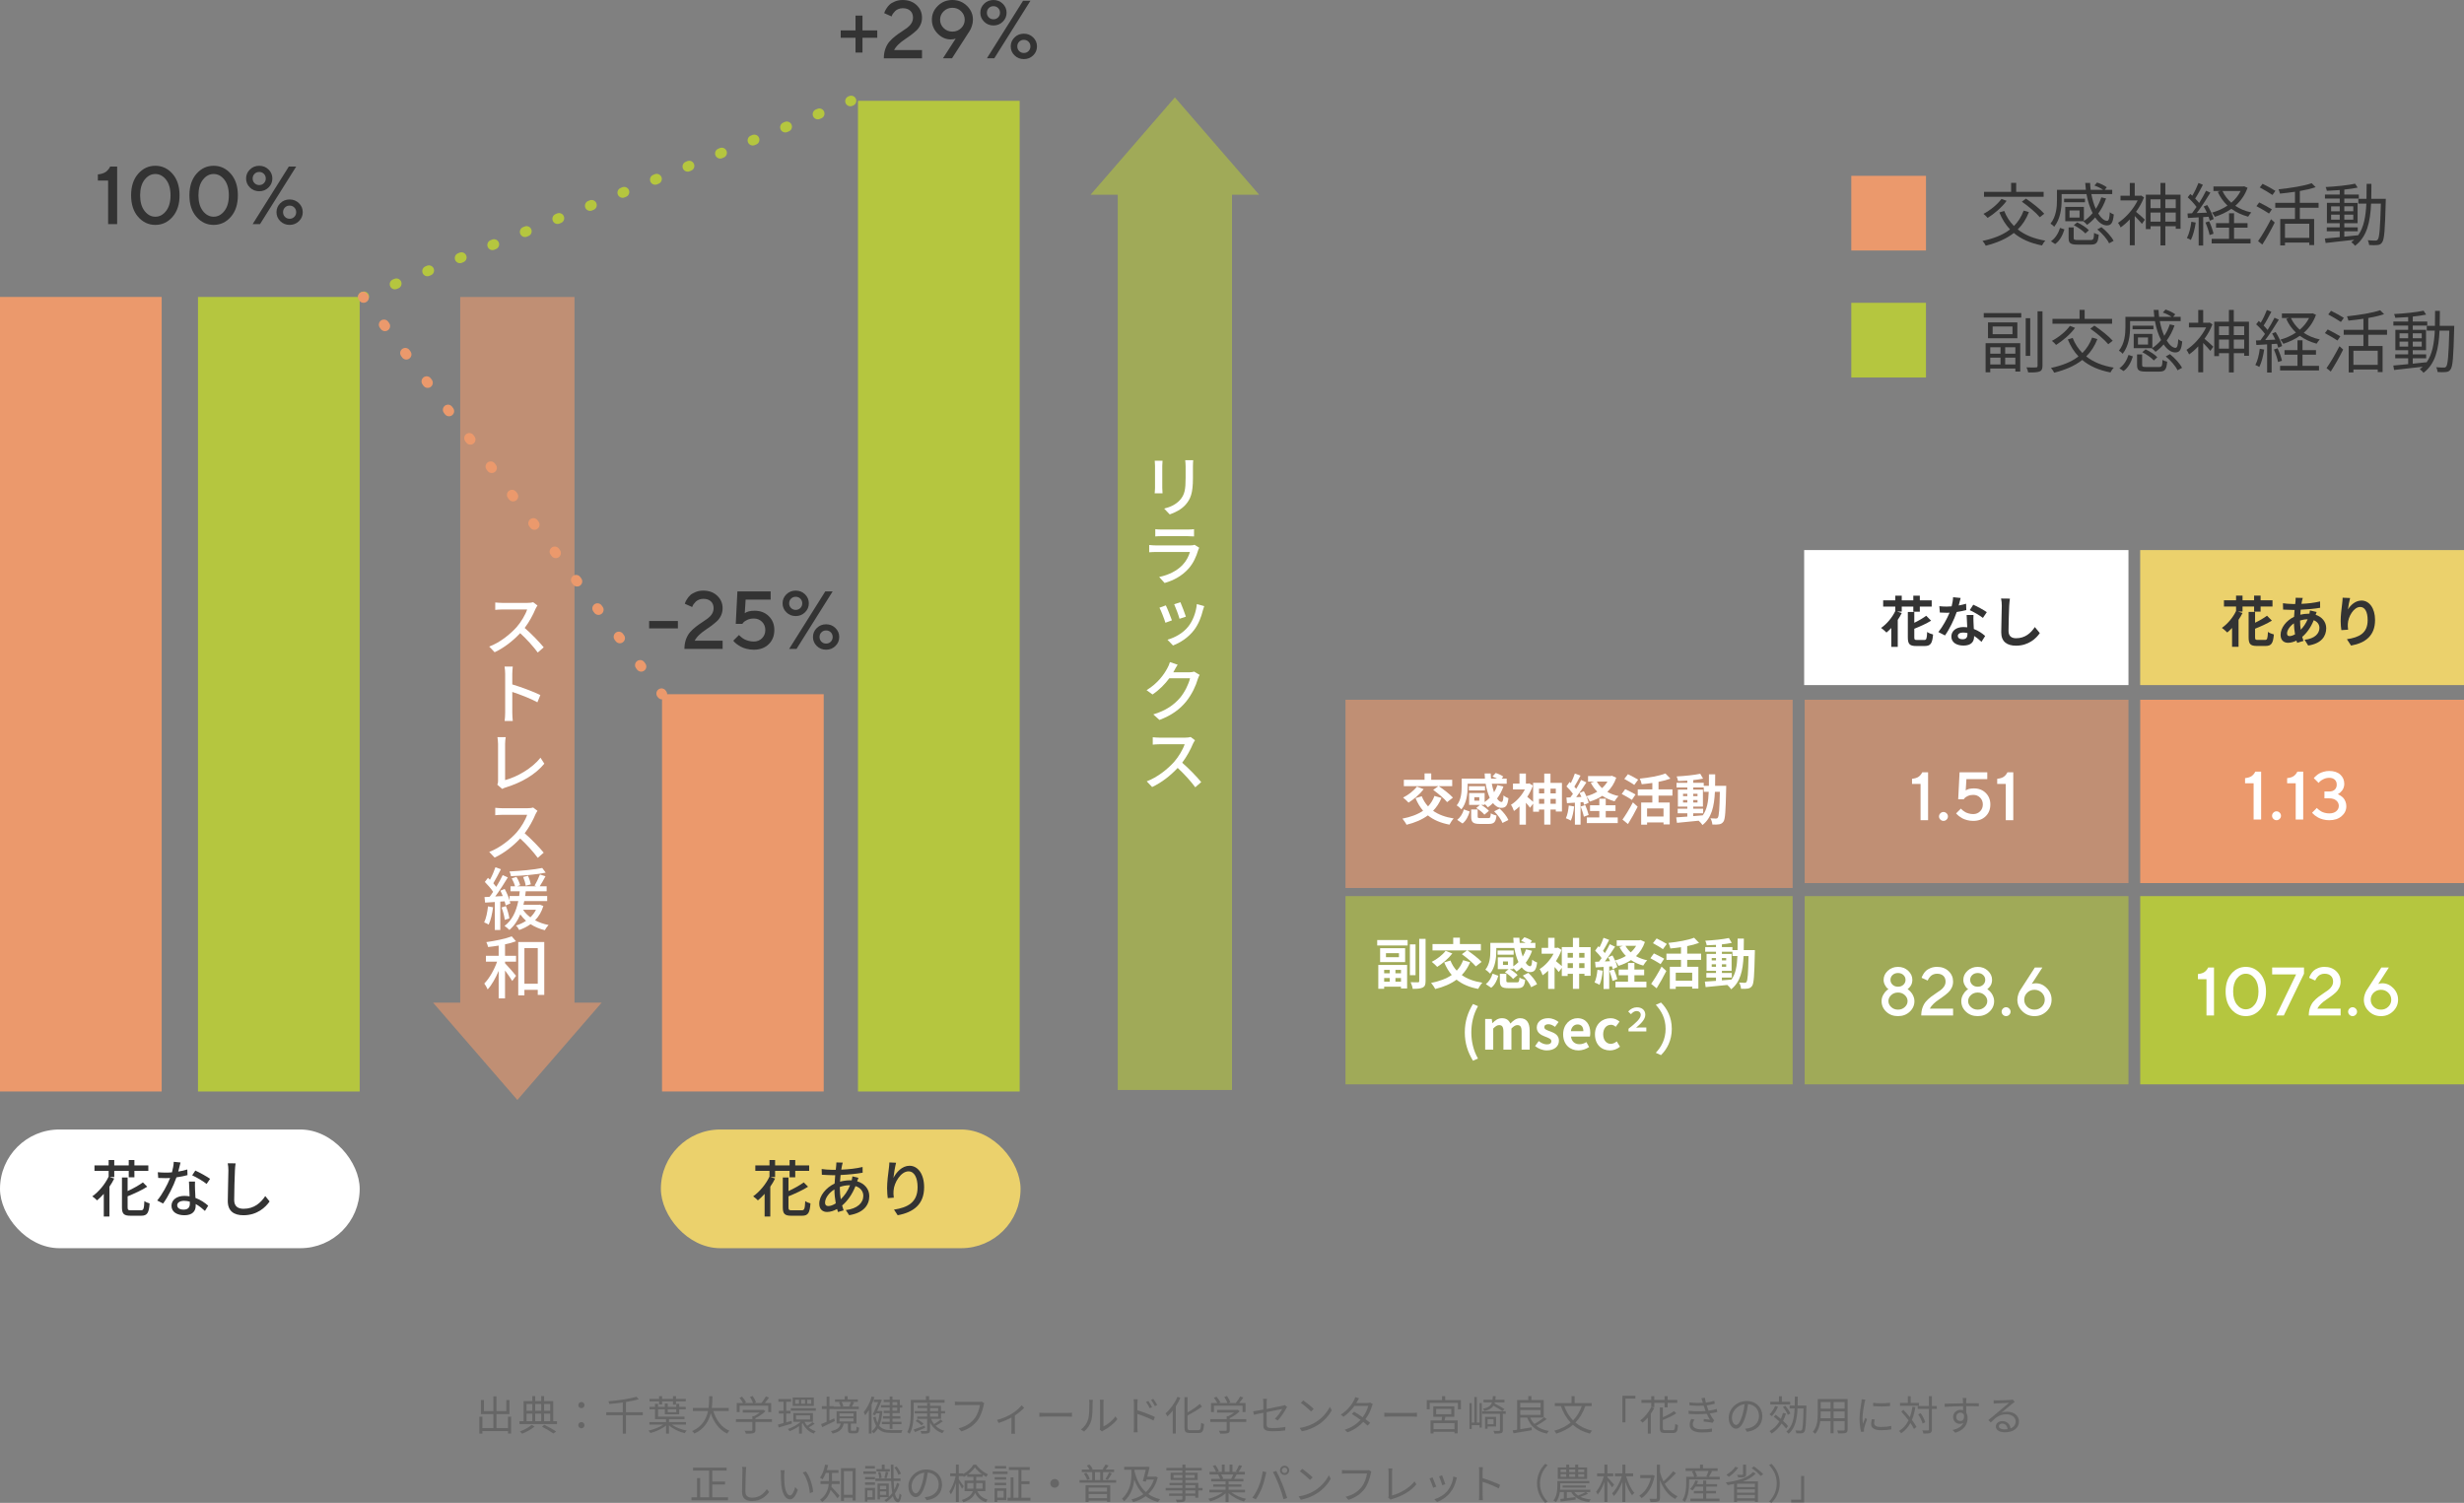 <?xml version="1.0" encoding="UTF-8"?>
<svg id="_レイヤー_2" data-name="レイヤー 2" xmlns="http://www.w3.org/2000/svg" viewBox="0 0 719.985 439.159">
  <rect x="0" y="0" width="719.985" height="439.159" fill="#808080" stroke="none"/>
  <defs>
    <style>
      .cls-1, .cls-2, .cls-3, .cls-4 {
        fill: none;
        stroke-linecap: round;
        stroke-linejoin: round;
        stroke-width: 3px;
      }

      .cls-1, .cls-3 {
        stroke: #b5c63f;
      }

      .cls-2 {
        stroke-dasharray: .494 9.882;
      }

      .cls-2, .cls-4 {
        stroke: #eb996c;
      }

      .cls-5, .cls-6 {
        fill: #eb996c;
      }

      .cls-5, .cls-7 {
        opacity: .6;
      }

      .cls-3 {
        stroke-dasharray: .488 9.758;
      }

      .cls-8 {
        fill: #fff;
      }

      .cls-9 {
        fill: #ebd16c;
      }

      .cls-10 {
        fill: #666;
      }

      .cls-7, .cls-11 {
        fill: #b5c63f;
      }

      .cls-12 {
        fill: #333;
      }
    </style>
  </defs>
  <g id="_レイヤー_1-2" data-name="レイヤー 1">
    <rect class="cls-6" x="0" y="86.774" width="47.246" height="232.168"/>
    <rect class="cls-11" x="57.853" y="86.774" width="47.246" height="232.168"/>
    <rect class="cls-6" x="193.445" y="202.857" width="47.246" height="116.084"/>
    <rect class="cls-11" x="250.706" y="29.461" width="47.246" height="289.481"/>
    <polygon class="cls-5" points="167.866 292.977 167.866 86.774 134.482 86.774 134.482 292.977 126.54 292.977 151.174 321.423 175.808 292.977 167.866 292.977"/>
    <g>
      <path class="cls-8" d="M156.474,177.931c-.66,1.601-1.82,3.801-3.16,5.562,1.98,1.7,4.36,4.2,5.561,5.661l-1.74,1.521c-1.28-1.741-3.221-3.901-5.141-5.661-2.061,2.22-4.681,4.28-7.462,5.581l-1.58-1.661c3.141-1.18,6.062-3.54,8.002-5.681,1.3-1.48,2.601-3.661,3.08-5.161h-7.222c-.74,0-1.8.08-2.1.12v-2.16c.38.04,1.52.119,2.1.119h7.282c.74,0,1.36-.079,1.7-.199l1.26.96c-.14.18-.42.68-.58,1Z"/>
      <path class="cls-8" d="M147.612,196.951c0-.62-.061-1.52-.181-2.18h2.401c-.061.66-.141,1.5-.141,2.18v3.041c2.581.76,6.281,2.16,8.202,3.101l-.86,2.12c-2.04-1.12-5.201-2.32-7.342-3.021v6.002c0,.58.061,1.76.141,2.48h-2.381c.1-.7.16-1.741.16-2.48v-11.243Z"/>
      <path class="cls-8" d="M145.531,228.213v-10.862c0-.601-.1-1.5-.18-1.96h2.421c-.101.6-.181,1.32-.181,1.96v10.603c3.501-.921,7.902-3.441,10.343-6.542l1.12,1.741c-2.601,3.16-6.621,5.521-11.343,6.961-.24.08-.6.2-.96.42l-1.44-1.24c.18-.38.22-.68.22-1.08Z"/>
      <path class="cls-8" d="M156.474,237.931c-.66,1.601-1.82,3.801-3.16,5.562,1.98,1.7,4.36,4.2,5.561,5.661l-1.74,1.521c-1.28-1.741-3.221-3.901-5.141-5.661-2.061,2.22-4.681,4.28-7.462,5.581l-1.58-1.661c3.141-1.18,6.062-3.54,8.002-5.681,1.3-1.48,2.601-3.661,3.08-5.161h-7.222c-.74,0-1.8.08-2.1.12v-2.16c.38.04,1.52.119,2.1.119h7.282c.74,0,1.36-.079,1.7-.199l1.26.96c-.14.18-.42.68-.58,1Z"/>
      <path class="cls-8" d="M144.071,265.113c-.24,1.88-.68,3.801-1.28,5.062-.28-.2-.98-.521-1.32-.641.58-1.2.94-2.98,1.12-4.681l1.48.26ZM158.774,264.733c-.521,1.72-1.36,3.101-2.421,4.181,1.161.62,2.481,1.101,3.941,1.38-.36.36-.86,1.061-1.101,1.521-1.54-.38-2.94-.979-4.161-1.76-1,.72-2.12,1.28-3.32,1.7-.18-.38-.6-1-.94-1.301,1.041-.319,2.041-.78,2.941-1.38-.621-.561-1.181-1.181-1.681-1.881-.761,1.841-1.78,3.341-3.181,4.541-.28-.3-1.021-.899-1.421-1.18,2.161-1.601,3.361-4.081,4.021-7.262h-2.501c.08.26.141.48.181.7l-1.381.58c-.06-.34-.16-.761-.3-1.2l-1.261.08v8.302h-1.6v-8.182c-1.021.06-2.001.14-2.841.18l-.18-1.62,1.5-.08c.32-.44.68-.92,1.021-1.46-.581-.9-1.561-2.021-2.421-2.881l.92-1.2c.2.18.38.359.58.56.62-1.12,1.24-2.58,1.601-3.66l1.601.58c-.7,1.38-1.541,3-2.221,4.101.32.36.62.72.86,1.061.72-1.181,1.4-2.421,1.88-3.441l1.501.681c-1.08,1.78-2.44,3.921-3.681,5.561l2.2-.119c-.2-.541-.46-1.101-.7-1.581l1.26-.5c.58,1.04,1.121,2.32,1.44,3.381v-1.32h2.801c.061-.44.12-.9.16-1.38h-2.7v-1.461h1.32c-.16-.68-.561-1.6-.961-2.3l1.381-.44c.479.74.92,1.761,1.08,2.44l-.88.3h5.601l-.52-.2c.54-.859,1.22-2.28,1.58-3.24l1.62.521c-.521.979-1.141,2.12-1.681,2.92h2.021v1.461h-6.101c-.061.479-.12.939-.181,1.38h6.441v1.48h-6.701c-.08.38-.16.74-.24,1.101h4.461l.3-.061,1.061.4ZM147.492,268.793c-.101-1-.48-2.48-.94-3.621l1.28-.399c.48,1.14.88,2.62,1,3.601l-1.34.42ZM159.455,254.991c-2.701.58-6.822.9-10.163,1.04-.039-.4-.239-1.021-.42-1.38,3.301-.16,7.262-.54,9.562-1.021l1.021,1.36ZM152.833,265.833c.561.841,1.28,1.581,2.141,2.221.66-.64,1.221-1.38,1.641-2.221h-3.781ZM153.613,258.832c-.08-.7-.4-1.761-.74-2.561l1.4-.36c.38.801.721,1.841.84,2.501l-1.5.42Z"/>
      <path class="cls-8" d="M147.572,279.292h3.221v1.721h-3.221v.46c.78.78,2.761,3.061,3.221,3.66l-1.12,1.521c-.4-.72-1.32-2-2.101-3.061v8.142h-1.86v-8.041c-.9,2.12-2.041,4.16-3.221,5.421-.2-.521-.641-1.24-.98-1.721,1.46-1.46,2.9-4.021,3.741-6.381h-3.261v-1.721h3.721v-2.98c-1.04.18-2.101.3-3.081.42-.08-.4-.32-1.021-.52-1.44,2.62-.36,5.641-.98,7.421-1.681l1.24,1.44c-.939.36-2.04.66-3.2.881v3.36ZM159.034,275.271v15.443h-1.9v-1.48h-3.9v1.62h-1.801v-15.583h7.602ZM157.134,287.454v-10.402h-3.9v10.402h3.9Z"/>
    </g>
    <polygon class="cls-7" points="367.933 56.905 343.299 28.46 318.665 56.905 326.608 56.905 326.608 318.504 359.991 318.504 359.991 56.905 367.933 56.905"/>
    <g>
      <path class="cls-8" d="M339.617,136.072v6.521c0,.5.04,1.181.08,1.561h-2.301c.021-.32.101-1,.101-1.581v-6.501c0-.34-.04-1.021-.08-1.44h2.28c-.04.42-.08.92-.08,1.44ZM348.579,136.272v3.461c0,4.461-.721,6.101-2.141,7.741-1.28,1.46-3.24,2.36-4.641,2.841l-1.621-1.7c1.86-.46,3.461-1.221,4.642-2.541,1.36-1.561,1.62-3.061,1.62-6.461v-3.341c0-.7-.06-1.28-.12-1.801h2.341c-.04.521-.08,1.101-.08,1.801Z"/>
      <path class="cls-8" d="M350.119,160.733c-.56,1.9-1.42,3.86-2.86,5.461-2.001,2.221-4.501,3.461-6.962,4.161l-1.58-1.761c2.841-.58,5.222-1.84,6.802-3.48,1.12-1.16,1.82-2.541,2.181-3.821h-9.843c-.46,0-1.32.021-2.061.08v-2.12c.761.08,1.501.12,2.061.12h9.962c.521,0,.98-.06,1.241-.18l1.359.859c-.1.221-.26.501-.3.681ZM339.417,154.732h7.582c.62,0,1.4-.021,1.9-.101v2.121c-.48-.04-1.261-.08-1.94-.08h-7.542c-.6,0-1.3.02-1.841.08v-2.121c.501.08,1.221.101,1.841.101Z"/>
      <path class="cls-8" d="M342.438,181.273l-1.9.7c-.3-1.04-1.32-3.641-1.74-4.401l1.86-.68c.46.92,1.4,3.32,1.78,4.381ZM351.5,178.293c-.521,2.08-1.261,4.041-2.581,5.801-1.78,2.301-4.021,3.681-6.161,4.521l-1.62-1.681c2.141-.62,4.521-1.88,6.101-3.881,1.341-1.7,2.261-4.161,2.48-6.541l2.161.6c-.181.5-.28.86-.38,1.181ZM346.519,180.193l-1.86.62c-.26-.98-1.12-3.301-1.561-4.241l1.82-.6c.36.819,1.341,3.341,1.601,4.221Z"/>
      <path class="cls-8" d="M343.118,195.952c-.08.16-.181.34-.28.5h4.661c.54,0,1.08-.08,1.44-.2l1.6.961c-.18.319-.42.8-.54,1.2-.52,1.86-1.68,4.461-3.421,6.602-1.8,2.2-4.141,3.98-7.781,5.36l-1.801-1.62c3.741-1.12,6.062-2.82,7.802-4.841,1.421-1.66,2.561-4.101,2.941-5.722h-6.062c-1.221,1.661-2.881,3.381-4.901,4.741l-1.74-1.26c3.36-2.041,5.181-4.741,6.081-6.441.24-.38.58-1.181.74-1.761l2.261.76c-.38.581-.801,1.32-1,1.721Z"/>
      <path class="cls-8" d="M348.599,217.312c-.66,1.601-1.82,3.801-3.16,5.562,1.98,1.7,4.36,4.2,5.561,5.661l-1.74,1.521c-1.28-1.741-3.221-3.901-5.141-5.661-2.061,2.22-4.681,4.28-7.462,5.581l-1.58-1.661c3.141-1.18,6.062-3.54,8.002-5.681,1.3-1.48,2.601-3.661,3.08-5.161h-7.222c-.74,0-1.8.08-2.1.12v-2.16c.38.04,1.52.119,2.1.119h7.282c.74,0,1.36-.079,1.7-.199l1.26.96c-.14.18-.42.68-.58,1Z"/>
    </g>
    <g>
      <path class="cls-12" d="M34.232,48.677v16.805h-2.637v-12.715h-3v-1.805c1.008-.109,1.775-.35,2.303-.721s.959-.893,1.295-1.564h2.039Z"/>
      <path class="cls-12" d="M40.36,50.792c1.367-1.566,3.043-2.35,5.027-2.35s3.66.783,5.027,2.35,2.051,3.662,2.051,6.287-.684,4.721-2.051,6.287-3.043,2.35-5.027,2.35-3.66-.783-5.027-2.35-2.051-3.662-2.051-6.287.684-4.721,2.051-6.287ZM48.523,52.509c-.871-1.109-1.916-1.664-3.135-1.664s-2.264.555-3.135,1.664-1.307,2.633-1.307,4.57.436,3.463,1.307,4.576,1.916,1.67,3.135,1.67,2.264-.557,3.135-1.67,1.307-2.639,1.307-4.576-.436-3.461-1.307-4.57Z"/>
      <path class="cls-12" d="M57.399,50.792c1.367-1.566,3.043-2.35,5.027-2.35s3.66.783,5.027,2.35,2.051,3.662,2.051,6.287-.684,4.721-2.051,6.287-3.043,2.35-5.027,2.35-3.66-.783-5.027-2.35-2.051-3.662-2.051-6.287.684-4.721,2.051-6.287ZM65.562,52.509c-.871-1.109-1.916-1.664-3.135-1.664s-2.264.555-3.135,1.664-1.307,2.633-1.307,4.57.436,3.463,1.307,4.576,1.916,1.67,3.135,1.67,2.264-.557,3.135-1.67,1.307-2.639,1.307-4.576-.436-3.461-1.307-4.57Z"/>
      <path class="cls-12" d="M78.47,54.788c-.742.73-1.65,1.096-2.725,1.096s-1.982-.365-2.725-1.096-1.113-1.607-1.113-2.631.371-1.898,1.113-2.625,1.65-1.09,2.725-1.09,1.982.363,2.725,1.09,1.113,1.602,1.113,2.625-.371,1.9-1.113,2.631ZM84.388,48.677h2.156l-10.559,16.805h-2.156l10.559-16.805ZM74.38,53.528c.367.367.822.551,1.365.551s.998-.184,1.365-.551.551-.822.551-1.365-.184-.998-.551-1.365-.822-.551-1.365-.551-.998.184-1.365.551-.551.822-.551,1.365.184.998.551,1.365ZM81.903,59.376c.742-.727,1.65-1.09,2.725-1.09s1.982.363,2.725,1.09,1.113,1.602,1.113,2.625-.371,1.898-1.113,2.625-1.65,1.09-2.725,1.09-1.982-.363-2.725-1.09-1.113-1.602-1.113-2.625.371-1.898,1.113-2.625ZM85.993,60.63c-.367-.367-.822-.551-1.365-.551s-.998.184-1.365.551-.551.824-.551,1.371.184,1.004.551,1.371.822.551,1.365.551.998-.184,1.365-.551.551-.824.551-1.371-.184-1.004-.551-1.371Z"/>
    </g>
    <g>
      <path class="cls-12" d="M249.983,15.363v-4.324h-4.324v-2.156h4.324v-4.324h2.039v4.324h4.312v2.156h-4.312v4.324h-2.039Z"/>
      <path class="cls-12" d="M258.257,17.039c0-1.039.156-1.982.469-2.83s.721-1.553,1.225-2.115,1.059-1.078,1.664-1.547,1.209-.896,1.811-1.283,1.154-.768,1.658-1.143.912-.814,1.225-1.318.469-1.053.469-1.646c0-.852-.264-1.523-.791-2.016s-1.264-.738-2.209-.738c-.461,0-.893.084-1.295.252s-.715.367-.938.598-.418.463-.586.697-.283.438-.346.609l-.082.246-2.156-.961c.031-.109.076-.25.135-.422s.223-.477.492-.914.584-.824.943-1.16.879-.645,1.559-.926,1.438-.422,2.273-.422c1.648,0,3,.496,4.055,1.488s1.582,2.215,1.582,3.668c0,.766-.156,1.477-.469,2.133s-.709,1.205-1.189,1.646-1.031.895-1.652,1.359-1.225.889-1.811,1.271-1.162.842-1.729,1.377-1.002,1.1-1.307,1.693h8.156v2.402h-11.156Z"/>
      <path class="cls-12" d="M273.966,9.803c-1.113-1.145-1.67-2.494-1.67-4.049,0-1.57.584-2.922,1.752-4.055s2.584-1.699,4.248-1.699,3.08.568,4.248,1.705,1.752,2.486,1.752,4.049c0,.641-.111,1.281-.334,1.922s-.447,1.121-.674,1.441l-.316.48-4.793,7.441h-2.648l3.727-5.766c-.398.164-.879.246-1.441.246-1.453,0-2.736-.572-3.85-1.717ZM275.741,8.215c.695.68,1.547,1.02,2.555,1.02s1.859-.34,2.555-1.02,1.043-1.498,1.043-2.455-.348-1.777-1.043-2.461-1.547-1.025-2.555-1.025-1.859.342-2.555,1.025-1.043,1.504-1.043,2.461.348,1.775,1.043,2.455Z"/>
      <path class="cls-12" d="M293.015,6.346c-.742.73-1.65,1.096-2.725,1.096s-1.982-.365-2.725-1.096-1.113-1.607-1.113-2.631.371-1.898,1.113-2.625,1.65-1.09,2.725-1.09,1.982.363,2.725,1.09,1.113,1.602,1.113,2.625-.371,1.9-1.113,2.631ZM298.933.234h2.156l-10.559,16.805h-2.156L298.933.234ZM288.925,5.086c.367.367.822.551,1.365.551s.998-.184,1.365-.551.551-.822.551-1.365-.184-.998-.551-1.365-.822-.551-1.365-.551-.998.184-1.365.551-.551.822-.551,1.365.184.998.551,1.365ZM296.448,10.934c.742-.727,1.65-1.09,2.725-1.09s1.982.363,2.725,1.09,1.113,1.602,1.113,2.625-.371,1.898-1.113,2.625-1.65,1.09-2.725,1.09-1.982-.363-2.725-1.09-1.113-1.602-1.113-2.625.371-1.898,1.113-2.625ZM300.538,12.188c-.367-.367-.822-.551-1.365-.551s-.998.184-1.365.551-.551.824-.551,1.371.184,1.004.551,1.371.822.551,1.365.551.998-.184,1.365-.551.551-.824.551-1.371-.184-1.004-.551-1.371Z"/>
    </g>
    <g>
      <path class="cls-12" d="M198.082,183.618h-8.402v-2.156h8.402v2.156Z"/>
      <path class="cls-12" d="M199.992,189.618c0-1.039.156-1.982.469-2.83s.721-1.553,1.225-2.115,1.059-1.078,1.664-1.547,1.209-.896,1.811-1.283,1.154-.768,1.658-1.143.912-.814,1.225-1.318.469-1.053.469-1.646c0-.852-.264-1.523-.791-2.016s-1.264-.738-2.209-.738c-.461,0-.893.084-1.295.252s-.715.367-.938.598-.418.463-.586.697-.283.438-.346.609l-.082.246-2.156-.961c.031-.109.076-.25.135-.422s.223-.477.492-.914.584-.824.943-1.16.879-.645,1.559-.926,1.438-.422,2.273-.422c1.648,0,3,.496,4.055,1.488s1.582,2.215,1.582,3.668c0,.766-.156,1.477-.469,2.133s-.709,1.205-1.189,1.646-1.031.895-1.652,1.359-1.225.889-1.811,1.271-1.162.842-1.729,1.377-1.002,1.1-1.307,1.693h8.156v2.402h-11.156Z"/>
      <path class="cls-12" d="M224.648,180.056c1.078,1.062,1.617,2.41,1.617,4.043,0,1.695-.551,3.078-1.652,4.148s-2.551,1.605-4.348,1.605c-.766,0-1.492-.092-2.18-.275s-1.256-.402-1.705-.656-.838-.51-1.166-.768-.562-.473-.703-.645l-.246-.293,1.688-1.676c.031.047.086.115.164.205s.254.246.527.469.562.418.867.586.705.32,1.201.457,1.014.205,1.553.205c.961,0,1.762-.32,2.402-.961s.961-1.441.961-2.402-.32-1.762-.961-2.402-1.441-.961-2.402-.961c-.703,0-1.334.129-1.893.387s-.943.516-1.154.773l-.305.398h-1.922l.48-9.48h9.715v2.402h-7.312l-.246,3.961c.641-.477,1.602-.715,2.883-.715,1.68,0,3.059.531,4.137,1.594Z"/>
      <path class="cls-12" d="M235.231,178.925c-.742.73-1.65,1.096-2.725,1.096s-1.982-.365-2.725-1.096-1.113-1.607-1.113-2.631.371-1.898,1.113-2.625,1.65-1.09,2.725-1.09,1.982.363,2.725,1.09,1.113,1.602,1.113,2.625-.371,1.9-1.113,2.631ZM241.148,172.813h2.156l-10.559,16.805h-2.156l10.559-16.805ZM231.141,177.665c.367.367.822.551,1.365.551s.998-.184,1.365-.551.551-.822.551-1.365-.184-.998-.551-1.365-.822-.551-1.365-.551-.998.184-1.365.551-.551.822-.551,1.365.184.998.551,1.365ZM238.664,183.513c.742-.727,1.65-1.09,2.725-1.09s1.982.363,2.725,1.09,1.113,1.602,1.113,2.625-.371,1.898-1.113,2.625-1.65,1.09-2.725,1.09-1.982-.363-2.725-1.09-1.113-1.602-1.113-2.625.371-1.898,1.113-2.625ZM242.754,184.767c-.367-.367-.822-.551-1.365-.551s-.998.184-1.365.551-.551.824-.551,1.371.184,1.004.551,1.371.822.551,1.365.551.998-.184,1.365-.551.551-.824.551-1.371-.184-1.004-.551-1.371Z"/>
    </g>
    <g>
      <line class="cls-1" x1="248.706" y1="29.46" x2="248.474" y2="29.553"/>
      <line class="cls-3" x1="239.42" y1="33.192" x2="110.857" y2="84.861"/>
      <line class="cls-1" x1="106.331" y1="86.68" x2="106.099" y2="86.774"/>
    </g>
    <g>
      <line class="cls-4" x1="193.445" y1="202.857" x2="193.294" y2="202.657"/>
      <line class="cls-2" x1="187.353" y1="194.76" x2="109.22" y2="90.922"/>
      <line class="cls-4" x1="106.249" y1="86.973" x2="106.099" y2="86.774"/>
    </g>
    <rect class="cls-6" x="540.952" y="51.376" width="21.822" height="21.822"/>
    <g>
      <path class="cls-12" d="M592.856,61.976c-.78,2.04-1.88,3.701-3.261,5.061,2.061,1.641,4.762,2.741,8.062,3.281-.34.32-.779,1-.979,1.4-3.381-.641-6.121-1.86-8.242-3.641-2.2,1.74-4.961,2.9-8.201,3.721-.141-.36-.62-1.061-.94-1.4,3.24-.681,5.961-1.74,8.042-3.361-1.301-1.38-2.341-3.021-3.121-4.961l1.42-.439c.66,1.7,1.621,3.16,2.841,4.4,1.221-1.22,2.181-2.7,2.841-4.501l1.54.44ZM586.334,58.695c-1.38,1.9-3.62,3.781-5.541,4.981-.28-.32-.84-.92-1.22-1.18,1.96-1.041,4.04-2.701,5.261-4.382l1.5.58ZM597.156,57.495h-17.424v-1.439h7.922v-2.621h1.48v2.621h8.021v1.439ZM591.976,58.035c1.88,1.261,4.221,3.102,5.361,4.422l-1.301,1.02c-1.06-1.3-3.341-3.221-5.241-4.541l1.181-.9Z"/>
      <path class="cls-12" d="M608.835,64.636h-5.361v-4.181h5.441v4.121c.94-.62,1.8-1.4,2.561-2.301-.78-1.521-1.421-3.44-1.801-5.561h-7.262v1.76c0,2.301-.359,5.562-2.18,7.802-.181-.28-.78-.76-1.081-.92,1.681-2.061,1.9-4.861,1.9-6.901v-2.981h8.442c-.08-.659-.141-1.34-.181-2.02h1.421c.02.68.08,1.36.16,2.02h3.641c-.641-.46-1.66-.96-2.541-1.26l.78-.88c.98.319,2.201.88,2.841,1.4l-.62.739h2.2v1.241h-6.101c.3,1.64.76,3.101,1.3,4.32.681-1.021,1.221-2.141,1.62-3.36l1.381.32c-.561,1.64-1.341,3.12-2.28,4.4.84,1.36,1.76,2.141,2.58,2.141.5-.021.7-.721.8-2.521.28.26.78.54,1.16.66-.239,2.5-.779,3.2-2.04,3.2-1.22,0-2.4-.88-3.4-2.34-.721.84-1.521,1.56-2.36,2.16-.221-.26-.761-.78-1.081-1.021l.061-.04ZM599.293,70.498c1.34-.92,2.2-2.44,2.66-3.9l1.28.439c-.5,1.581-1.28,3.261-2.721,4.281l-1.22-.82ZM609.235,59.095h-6.102v-1.04h6.102v1.04ZM610.815,70.138c.88,0,1.021-.24,1.08-2.101.32.239.94.46,1.36.54-.2,2.34-.641,2.9-2.32,2.9h-3.881c-2.061,0-2.601-.4-2.601-1.92v-3.102h1.48v3.081c0,.5.16.601,1.24.601h3.641ZM607.654,61.496h-2.94v2.081h2.94v-2.081ZM606.954,64.977c1.24.58,2.721,1.54,3.421,2.3l-1.021.94c-.68-.76-2.12-1.78-3.38-2.421l.979-.819ZM614.056,66.376c1.44,1.141,2.921,2.761,3.541,4.001l-1.32.721c-.54-1.221-2-2.881-3.44-4.062l1.22-.66Z"/>
      <path class="cls-12" d="M626.475,57.675c-.561,1.48-1.381,2.92-2.32,4.221.72.561,2.18,1.9,2.58,2.301l-.86,1.22c-.42-.54-1.36-1.561-2.101-2.3v8.562h-1.44v-7.582c-.88.94-1.78,1.74-2.68,2.36-.141-.38-.541-1.06-.761-1.34,2.181-1.42,4.461-3.921,5.741-6.562h-5.021v-1.36h2.72v-3.721h1.44v3.721h1.601l.28-.06.82.54ZM637.156,56.895v9.962h-1.4v-.76h-3.04v5.621h-1.421v-5.621h-2.9v.86h-1.38v-10.062h4.28v-3.44h1.421v3.44h4.44ZM628.395,58.255v2.561h2.9v-2.561h-2.9ZM631.295,64.756v-2.641h-2.9v2.641h2.9ZM632.716,58.255v2.561h3.04v-2.561h-3.04ZM635.756,64.756v-2.641h-3.04v2.641h3.04Z"/>
      <path class="cls-12" d="M641.594,65.037c-.28,1.881-.761,3.801-1.421,5.081-.24-.18-.84-.46-1.16-.56.66-1.221,1.08-3.001,1.301-4.762l1.28.24ZM643.773,63.436v8.322h-1.32v-8.242c-1.14.061-2.22.12-3.141.181l-.12-1.32,1.32-.061c.421-.54.881-1.18,1.32-1.84-.62-.881-1.66-2.001-2.58-2.821l.76-.979c.2.159.38.34.58.52.681-1.12,1.381-2.62,1.801-3.721l1.3.521c-.68,1.32-1.52,2.9-2.26,4.021.439.44.84.9,1.16,1.301.78-1.241,1.5-2.521,2.021-3.581l1.26.56c-1.14,1.9-2.66,4.241-3.98,5.962l2.96-.12c-.279-.62-.6-1.261-.939-1.801l1.04-.42c.82,1.28,1.62,3.001,1.88,4.081l-1.12.5c-.08-.34-.2-.74-.359-1.16l-1.581.1ZM645.514,64.657c.541,1.14,1.081,2.66,1.28,3.641l-1.14.38c-.2-1-.7-2.5-1.221-3.66l1.08-.36ZM652.796,69.797h4.821v1.341h-11.363v-1.341h5.081v-3.261h-3.801v-1.34h3.801v-2.881h1.461v2.881h3.94v1.34h-3.94v3.261ZM656.736,54.875c-.78,2.181-2.021,3.9-3.58,5.261,1.34.9,2.92,1.561,4.681,1.94-.3.32-.7.86-.92,1.24-1.841-.5-3.501-1.26-4.901-2.3-1.44,1.02-3.101,1.78-4.821,2.34-.2-.38-.56-.92-.86-1.22,1.621-.46,3.181-1.141,4.541-2.061-1.18-1.12-2.141-2.461-2.84-4.001l.8-.26h-2.061v-1.32h8.682l.28-.061,1,.44ZM649.415,55.815c.6,1.3,1.48,2.46,2.58,3.421,1.121-.961,2.061-2.101,2.721-3.421h-5.301Z"/>
      <path class="cls-12" d="M663.014,62.396c-.82-.56-2.461-1.521-3.681-2.16l.82-1.08c1.16.58,2.82,1.46,3.7,2.021l-.84,1.22ZM659.813,70.458c1.081-1.5,2.621-4.141,3.781-6.401l1.08.98c-1.04,2.101-2.44,4.581-3.621,6.422l-1.24-1.001ZM664.014,56.975c-.82-.58-2.48-1.54-3.7-2.2l.819-1.061c1.221.58,2.901,1.5,3.741,2.061l-.86,1.2ZM672.016,60.715v3.281h4.181v7.621h-1.42v-.74h-7.102v.841h-1.381v-7.722h4.302v-3.281h-5.762v-1.439h5.762v-3.241c-1.461.22-2.961.4-4.382.54-.08-.36-.279-.92-.42-1.26,3.441-.36,7.462-.98,9.683-1.78l1.16,1.16c-1.301.439-2.9.819-4.621,1.12v3.461h5.481v1.439h-5.481ZM674.776,65.376h-7.102v4.121h7.102v-4.121Z"/>
      <path class="cls-12" d="M697.137,58.095s-.021.561-.021.76c-.22,8.382-.399,11.163-1.08,12.003-.34.521-.74.68-1.34.74-.561.08-1.501.06-2.421,0-.04-.4-.2-1.021-.42-1.4.96.08,1.841.1,2.221.1.34,0,.52-.06.72-.319.46-.58.7-3.221.9-10.482h-2.86c-.24,5.321-1.16,9.682-4.682,12.322-.22-.32-.74-.82-1.1-1.06.32-.221.6-.461.86-.7-3.021.359-6.122.7-8.362.939l-.22-1.3c1.2-.101,2.7-.24,4.341-.4v-1.72h-3.781v-1.141h3.781v-1.221h-3.741v-5.94h3.741v-1.261h-4.321v-1.16h4.321v-1.32c-1.28.1-2.581.18-3.761.22-.061-.319-.2-.8-.36-1.1,2.961-.16,6.562-.521,8.622-.98l.74,1.141c-1.08.239-2.44.42-3.901.58v1.46h4.241v1.16h-4.241v1.261h3.881v5.94h-3.881v1.221h3.921v1.141h-3.921v1.58c1.301-.12,2.661-.26,4.001-.42v.08c1.721-2.361,2.261-5.582,2.44-9.322h-2.34v-1.4h2.38c.04-1.4.04-2.86.04-4.381h1.4c0,1.5,0,2.98-.04,4.381h4.241ZM681.153,61.736h2.521v-1.44h-2.521v1.44ZM683.674,64.176v-1.46h-2.521v1.46h2.521ZM685.014,60.295v1.44h2.621v-1.44h-2.621ZM687.635,62.716h-2.621v1.46h2.621v-1.46Z"/>
    </g>
    <rect class="cls-11" x="540.952" y="88.486" width="21.822" height="21.822"/>
    <g>
      <path class="cls-12" d="M579.653,91.485h10.962v1.3h-10.962v-1.3ZM580.193,100.287h10.122v8.282h-1.421v-.881h-7.341v1.101h-1.36v-8.502ZM589.475,94.206v4.641h-8.581v-4.641h8.581ZM581.554,101.467v1.88h3v-1.88h-3ZM584.554,106.508v-2.001h-3v2.001h3ZM588.055,95.406h-5.801v2.24h5.801v-2.24ZM588.895,101.467h-2.98v1.88h2.98v-1.88ZM588.895,106.508v-2.001h-2.98v2.001h2.98ZM593.235,103.988h-1.32v-11.003h1.32v11.003ZM596.816,90.964v15.943c0,.961-.24,1.4-.84,1.641-.62.26-1.641.3-3.341.28-.061-.4-.28-1.061-.5-1.48,1.28.06,2.42.04,2.74.02.36,0,.5-.119.5-.46v-15.943h1.44Z"/>
      <path class="cls-12" d="M612.856,99.086c-.78,2.04-1.88,3.701-3.261,5.061,2.061,1.641,4.762,2.741,8.062,3.281-.34.32-.779,1-.979,1.4-3.381-.641-6.121-1.86-8.242-3.641-2.2,1.74-4.961,2.9-8.201,3.721-.141-.36-.62-1.061-.94-1.4,3.24-.681,5.961-1.74,8.042-3.361-1.301-1.38-2.341-3.021-3.121-4.961l1.42-.439c.66,1.7,1.621,3.16,2.841,4.4,1.221-1.22,2.181-2.7,2.841-4.501l1.54.44ZM606.334,95.805c-1.38,1.9-3.62,3.781-5.541,4.981-.28-.32-.84-.92-1.22-1.18,1.96-1.041,4.04-2.701,5.261-4.382l1.5.58ZM617.156,94.605h-17.424v-1.439h7.922v-2.621h1.48v2.621h8.021v1.439ZM611.976,95.145c1.88,1.261,4.221,3.102,5.361,4.422l-1.301,1.02c-1.06-1.3-3.341-3.221-5.241-4.541l1.181-.9Z"/>
      <path class="cls-12" d="M628.835,101.747h-5.361v-4.181h5.441v4.121c.94-.62,1.8-1.4,2.561-2.301-.78-1.521-1.421-3.44-1.801-5.561h-7.262v1.76c0,2.301-.359,5.562-2.18,7.802-.181-.28-.78-.76-1.081-.92,1.681-2.061,1.9-4.861,1.9-6.901v-2.981h8.442c-.08-.659-.141-1.34-.181-2.02h1.421c.02.68.08,1.36.16,2.02h3.641c-.641-.46-1.66-.96-2.541-1.26l.78-.88c.98.319,2.201.88,2.841,1.4l-.62.739h2.2v1.241h-6.101c.3,1.64.76,3.101,1.3,4.32.681-1.021,1.221-2.141,1.62-3.36l1.381.32c-.561,1.64-1.341,3.12-2.28,4.4.84,1.36,1.76,2.141,2.58,2.141.5-.021.7-.721.8-2.521.28.26.78.54,1.16.66-.239,2.5-.779,3.2-2.04,3.2-1.22,0-2.4-.88-3.4-2.34-.721.84-1.521,1.56-2.36,2.16-.221-.26-.761-.78-1.081-1.021l.061-.04ZM619.293,107.608c1.34-.92,2.2-2.44,2.66-3.9l1.28.439c-.5,1.581-1.28,3.261-2.721,4.281l-1.22-.82ZM629.235,96.206h-6.102v-1.04h6.102v1.04ZM630.815,107.249c.88,0,1.021-.24,1.08-2.101.32.239.94.46,1.36.54-.2,2.34-.641,2.9-2.32,2.9h-3.881c-2.061,0-2.601-.4-2.601-1.92v-3.102h1.48v3.081c0,.5.16.601,1.24.601h3.641ZM627.654,98.606h-2.94v2.081h2.94v-2.081ZM626.954,102.087c1.24.58,2.721,1.54,3.421,2.3l-1.021.94c-.68-.76-2.12-1.78-3.38-2.421l.979-.819ZM634.056,103.487c1.44,1.141,2.921,2.761,3.541,4.001l-1.32.721c-.54-1.221-2-2.881-3.44-4.062l1.22-.66Z"/>
      <path class="cls-12" d="M646.475,94.786c-.561,1.48-1.381,2.92-2.32,4.221.72.561,2.18,1.9,2.58,2.301l-.86,1.22c-.42-.54-1.36-1.561-2.101-2.3v8.562h-1.44v-7.582c-.88.94-1.78,1.74-2.68,2.36-.141-.38-.541-1.06-.761-1.34,2.181-1.42,4.461-3.921,5.741-6.562h-5.021v-1.36h2.72v-3.721h1.44v3.721h1.601l.28-.06.82.54ZM657.156,94.005v9.962h-1.4v-.76h-3.04v5.621h-1.421v-5.621h-2.9v.86h-1.38v-10.062h4.28v-3.44h1.421v3.44h4.44ZM648.395,95.366v2.561h2.9v-2.561h-2.9ZM651.295,101.867v-2.641h-2.9v2.641h2.9ZM652.716,95.366v2.561h3.04v-2.561h-3.04ZM655.756,101.867v-2.641h-3.04v2.641h3.04Z"/>
      <path class="cls-12" d="M661.594,102.147c-.28,1.881-.761,3.801-1.421,5.081-.24-.18-.84-.46-1.16-.56.66-1.221,1.08-3.001,1.301-4.762l1.28.24ZM663.773,100.546v8.322h-1.32v-8.242c-1.14.061-2.22.12-3.141.181l-.12-1.32,1.32-.061c.421-.54.881-1.18,1.32-1.84-.62-.881-1.66-2.001-2.58-2.821l.76-.979c.2.159.38.34.58.52.681-1.12,1.381-2.62,1.801-3.721l1.3.521c-.68,1.32-1.52,2.9-2.26,4.021.439.44.84.9,1.16,1.301.78-1.241,1.5-2.521,2.021-3.581l1.26.56c-1.14,1.9-2.66,4.241-3.98,5.962l2.96-.12c-.279-.62-.6-1.261-.939-1.801l1.04-.42c.82,1.28,1.62,3.001,1.88,4.081l-1.12.5c-.08-.34-.2-.74-.359-1.16l-1.581.1ZM665.514,101.767c.541,1.14,1.081,2.66,1.28,3.641l-1.14.38c-.2-1-.7-2.5-1.221-3.66l1.08-.36ZM672.796,106.908h4.821v1.341h-11.363v-1.341h5.081v-3.261h-3.801v-1.34h3.801v-2.881h1.461v2.881h3.94v1.34h-3.94v3.261ZM676.736,91.985c-.78,2.181-2.021,3.9-3.58,5.261,1.34.9,2.92,1.561,4.681,1.94-.3.32-.7.86-.92,1.24-1.841-.5-3.501-1.26-4.901-2.3-1.44,1.02-3.101,1.78-4.821,2.34-.2-.38-.56-.92-.86-1.22,1.621-.46,3.181-1.141,4.541-2.061-1.18-1.12-2.141-2.461-2.84-4.001l.8-.26h-2.061v-1.32h8.682l.28-.061,1,.44ZM669.415,92.925c.6,1.3,1.48,2.46,2.58,3.421,1.121-.961,2.061-2.101,2.721-3.421h-5.301Z"/>
      <path class="cls-12" d="M683.014,99.506c-.82-.56-2.461-1.521-3.681-2.16l.82-1.08c1.16.58,2.82,1.46,3.7,2.021l-.84,1.22ZM679.813,107.568c1.081-1.5,2.621-4.141,3.781-6.401l1.08.98c-1.04,2.101-2.44,4.581-3.621,6.422l-1.24-1.001ZM684.014,94.085c-.82-.58-2.48-1.54-3.7-2.2l.819-1.061c1.221.58,2.901,1.5,3.741,2.061l-.86,1.2ZM692.016,97.826v3.281h4.181v7.621h-1.42v-.74h-7.102v.841h-1.381v-7.722h4.302v-3.281h-5.762v-1.439h5.762v-3.241c-1.461.22-2.961.4-4.382.54-.08-.36-.279-.92-.42-1.26,3.441-.36,7.462-.98,9.683-1.78l1.16,1.16c-1.301.439-2.9.819-4.621,1.12v3.461h5.481v1.439h-5.481ZM694.776,102.487h-7.102v4.121h7.102v-4.121Z"/>
      <path class="cls-12" d="M717.137,95.206s-.021.561-.021.76c-.22,8.382-.399,11.163-1.08,12.003-.34.521-.74.68-1.34.74-.561.08-1.501.06-2.421,0-.04-.4-.2-1.021-.42-1.4.96.08,1.841.1,2.221.1.34,0,.52-.06.72-.319.46-.58.7-3.221.9-10.482h-2.86c-.24,5.321-1.16,9.682-4.682,12.322-.22-.32-.74-.82-1.1-1.06.32-.221.6-.461.86-.7-3.021.359-6.122.7-8.362.939l-.22-1.3c1.2-.101,2.7-.24,4.341-.4v-1.72h-3.781v-1.141h3.781v-1.221h-3.741v-5.94h3.741v-1.261h-4.321v-1.16h4.321v-1.32c-1.28.1-2.581.18-3.761.22-.061-.319-.2-.8-.36-1.1,2.961-.16,6.562-.521,8.622-.98l.74,1.141c-1.08.239-2.44.42-3.901.58v1.46h4.241v1.16h-4.241v1.261h3.881v5.94h-3.881v1.221h3.921v1.141h-3.921v1.58c1.301-.12,2.661-.26,4.001-.42v.08c1.721-2.361,2.261-5.582,2.44-9.322h-2.34v-1.4h2.38c.04-1.4.04-2.86.04-4.381h1.4c0,1.5,0,2.98-.04,4.381h4.241ZM701.153,98.846h2.521v-1.44h-2.521v1.44ZM703.674,101.287v-1.46h-2.521v1.46h2.521ZM705.014,97.406v1.44h2.621v-1.44h-2.621ZM707.635,99.827h-2.621v1.46h2.621v-1.46Z"/>
    </g>
    <g>
      <path class="cls-10" d="M149.352,413.978v4.918h-.911v-.72h-7.484v.743h-.887v-4.941h.887v3.322h3.203v-4.09h-3.635v-4.102h.888v3.238h2.747v-4.306h.911v4.306h2.878v-3.238h.924v4.102h-3.802v4.09h3.37v-3.322h.911Z"/>
      <path class="cls-10" d="M162.743,415.285v.852h-10.95v-.852h1.199v-5.864h2.555v-1.464h.84v1.464h1.751v-1.476h.852v1.476h2.662v5.864h1.092ZM156.207,416.856c-.924.779-2.399,1.595-3.622,2.087-.168-.18-.48-.479-.672-.647,1.235-.456,2.723-1.271,3.442-1.943l.852.504ZM153.856,410.248v2.003h1.691v-2.003h-1.691ZM153.856,415.285h1.691v-2.207h-1.691v2.207ZM156.387,410.248v2.003h1.751v-2.003h-1.751ZM158.138,413.078h-1.751v2.207h1.751v-2.207ZM159.013,416.329c1.271.611,2.651,1.379,3.49,1.954l-.791.601c-.768-.564-2.075-1.344-3.322-1.979l.623-.575ZM158.989,410.248v2.003h1.774v-2.003h-1.774ZM158.989,415.285h1.774v-2.207h-1.774v2.207Z"/>
      <path class="cls-10" d="M168.976,410.584c0-.552.419-.899.899-.899s.911.348.911.899-.432.899-.911.899-.899-.348-.899-.899ZM168.976,416.461c0-.552.419-.912.899-.912s.911.36.911.912c0,.539-.432.899-.911.899s-.899-.36-.899-.899Z"/>
      <path class="cls-10" d="M187.823,413.546h-4.917v5.386h-.924v-5.386h-4.833v-.875h4.833v-2.854c-1.319.191-2.675.336-3.945.443-.024-.228-.156-.587-.252-.791,2.902-.264,6.284-.731,8.179-1.331l.685.731c-1.044.312-2.339.575-3.742.804v2.998h4.917v.875Z"/>
      <path class="cls-10" d="M196.311,416.28c1.079.816,2.771,1.452,4.341,1.752-.191.168-.443.527-.575.755-1.655-.396-3.454-1.235-4.594-2.29v2.422h-.863v-2.362c-1.176.972-3.011,1.787-4.558,2.194-.132-.216-.372-.539-.563-.707,1.499-.324,3.214-.983,4.329-1.764h-4.077v-.719h4.869v-.876h-3.227v-2.878h-1.606v-.708h1.606v-.876h.888v.876h1.991v-.983h.839v.983h2.495v-.888h.863v.888h1.907v.708h-1.907v1.463h-4.197v-1.463h-1.991v2.158h7.735v.72h-4.533v.876h4.953v.719h-4.125ZM192.592,409.492h-2.806v-.707h2.806v-.804h.876v.804h3.178v-.804h.888v.804h2.854v.707h-2.854v.96h-.888v-.96h-3.178v.912h-.876v-.912ZM195.11,411.808v.875h2.495v-.875h-2.495Z"/>
      <path class="cls-10" d="M208.418,412.311c.84,2.639,2.398,4.81,4.714,5.757-.216.204-.517.576-.672.84-2.303-1.092-3.826-3.214-4.773-5.937-.576,2.303-1.871,4.605-4.785,5.937-.132-.24-.42-.552-.672-.731,2.975-1.295,4.174-3.598,4.665-5.865h-4.425v-.911h4.569c.18-1.26.168-2.459.18-3.406h.959c-.012.96-.023,2.146-.191,3.406h4.953v.911h-4.521Z"/>
      <path class="cls-10" d="M225.564,415.525h-4.834v2.339c0,.527-.144.791-.575.923s-1.115.145-2.207.145c-.06-.252-.24-.624-.372-.852.912.023,1.728.023,1.955.012.252-.012.312-.072.312-.252v-2.314h-4.797v-.828h4.797v-.863h.456c.588-.288,1.199-.672,1.691-1.056h-4.953v-.791h5.853l.18-.048.576.432c-.744.768-1.859,1.523-2.915,2.026v.3h4.834v.828ZM216.124,412.61h-.852v-2.65h1.835c-.228-.443-.647-1.055-1.007-1.499l.743-.336c.444.492.936,1.176,1.151,1.632l-.407.203h2.446c-.144-.504-.527-1.223-.888-1.751l.779-.288c.408.564.816,1.332.972,1.836l-.516.203h2.123c.456-.552.983-1.343,1.283-1.906l.924.312c-.372.54-.815,1.115-1.224,1.595h1.859v2.65h-.864v-1.858h-8.359v1.858Z"/>
      <path class="cls-10" d="M231.399,415.969c-1.343.42-2.771.84-3.862,1.151l-.216-.84c.456-.107,1.02-.264,1.619-.432v-2.806h-1.354v-.78h1.354v-2.65h-1.487v-.804h3.719v.804h-1.428v2.65h1.247v.78h-1.247v2.578l1.56-.443.096.791ZM238.067,416.041c-.527.384-1.223.779-1.763,1.043.576.504,1.271.912,2.051,1.128-.204.18-.456.504-.575.707-1.451-.527-2.579-1.643-3.238-3.046-.072.06-.145.132-.216.191v2.854h-.852v-2.183c-.876.612-1.859,1.14-2.734,1.476-.12-.192-.36-.479-.528-.636,1.283-.42,2.759-1.235,3.754-2.111h-2.158v-2.566h5.732v2.566h-2.446c.191.42.455.804.768,1.164.516-.288,1.188-.756,1.57-1.056l.636.468ZM238.38,411.495v.744h-7.316v-.744h7.316ZM237.804,410.836h-6.188v-2.471h6.188v2.471ZM233.462,409.024h-1.103v1.164h1.103v-1.164ZM232.599,414.781h4.102v-1.211h-4.102v1.211ZM235.237,409.024h-1.14v1.164h1.14v-1.164ZM237.036,409.024h-1.163v1.164h1.163v-1.164Z"/>
      <path class="cls-10" d="M243.951,415.262l-3.706,1.763-.324-.888c.456-.168,1.008-.407,1.619-.672v-3.741h-1.391v-.84h1.391v-2.782h.828v2.782h1.259v.132h1.991c-.084-.359-.275-.863-.468-1.235l.563-.144h-1.715v-.731h2.818v-.912h.863v.912h2.986v.731h-1.763l.66.155c-.229.432-.444.888-.648,1.224h2.027v.743h-7.34v-.035h-1.235v3.37c.455-.204.923-.42,1.391-.636l.192.804ZM249.924,418.08c.275,0,.336-.145.359-1.199.181.132.528.264.756.312-.084,1.331-.312,1.643-1.02,1.643h-1.163c-.876,0-1.079-.228-1.079-1.055v-1.8h-1.248c-.3,1.476-1.067,2.423-3.226,2.951-.097-.216-.336-.588-.504-.744,1.942-.396,2.591-1.091,2.854-2.207h-1.199v-3.609h5.816v3.609h-1.643v1.787c0,.265.048.312.335.312h.96ZM245.294,413.882h4.103v-.888h-4.103v.888ZM245.294,415.357h4.103v-.888h-4.103v.888ZM245.918,409.637c.24.396.432.899.516,1.247l-.491.132h2.542l-.371-.096c.18-.348.432-.899.575-1.283h-2.771Z"/>
      <path class="cls-10" d="M255.508,408.257c-.228.756-.516,1.5-.839,2.219v8.42h-.792v-6.872c-.336.563-.684,1.079-1.056,1.511-.084-.191-.312-.672-.443-.888.972-1.127,1.835-2.842,2.339-4.605l.791.216ZM257.835,412.371c-.144,1.751-.456,3.142-.924,4.233.792,1.008,1.943,1.295,3.467,1.295.371,0,2.794,0,3.298-.012-.12.204-.264.576-.3.815h-3.034c-1.691,0-2.927-.3-3.826-1.319-.348.612-.779,1.104-1.271,1.487-.12-.18-.348-.479-.527-.647.504-.359.936-.888,1.295-1.571-.359-.623-.647-1.439-.863-2.482l.695-.216c.145.72.324,1.319.552,1.811.3-.791.504-1.727.624-2.782h-1.02l-.264.563-.744-.18c.54-1.115,1.188-2.614,1.607-3.658h-1.26v-.743h1.632l.144-.048.563.168c-.359.888-.863,2.087-1.367,3.214h.912l.132-.023.479.096ZM259.97,409.708h-1.751v-.695h1.751v-.947h.815v.947h2.147v1.595h.719v.696h-.719v1.619h-2.147v.911h2.291v.695h-2.291v.936h2.639v.684h-2.639v1.38h-.815v-1.38h-2.291v-.684h2.291v-.936h-1.942v-.695h1.942v-.911h-1.751v-.684h1.751v-.936h-2.555v-.696h2.555v-.899ZM260.785,409.708v.899h1.38v-.899h-1.38ZM262.165,411.304h-1.38v.936h1.38v-.936Z"/>
      <path class="cls-10" d="M266.981,412.587c0,1.871-.144,4.569-1.163,6.381-.145-.156-.516-.396-.72-.48.947-1.715,1.043-4.149,1.043-5.9v-3.515h4.426v-1.091h.911v1.091h4.534v.792h-9.031v2.723ZM270.326,417.229c-1.031.432-2.11.888-2.962,1.223l-.42-.719c.815-.265,2.039-.708,3.227-1.164l.155.66ZM272.054,414.602c.228.563.516,1.079.888,1.535.647-.384,1.415-.924,1.883-1.331l.672.527c-.636.468-1.428.947-2.1,1.308.672.672,1.523,1.163,2.52,1.451-.192.156-.433.479-.552.695-1.619-.539-2.831-1.643-3.599-3.118v2.23c0,.552-.144.78-.516.9-.372.119-1.008.132-2.003.132-.048-.204-.155-.552-.275-.768.743.023,1.451.012,1.667,0,.216,0,.275-.061.275-.265v-3.298h-2.891v-.647h2.891v-.947h-3.634v-.672h3.634v-.876h-2.807v-.659h2.807v-.84h.852v.84h3.202v1.535h1.188v.672h-1.188v1.595h-2.914ZM268.084,414.745c.611.349,1.379.876,1.775,1.235l-.54.54c-.372-.372-1.128-.924-1.739-1.283l.504-.492ZM271.766,412.335h2.363v-.876h-2.363v.876ZM271.766,413.954h2.363v-.947h-2.363v.947Z"/>
      <path class="cls-10" d="M287.424,410.632c-.252,1.26-.84,3.19-1.787,4.426-1.092,1.403-2.519,2.519-4.726,3.214l-.815-.899c2.327-.588,3.67-1.607,4.678-2.891.852-1.091,1.403-2.758,1.571-3.909h-6.129c-.479,0-.888.023-1.199.035v-1.055c.336.036.804.071,1.199.071h6.021c.18,0,.408,0,.636-.06l.731.468c-.084.168-.132.372-.18.6Z"/>
      <path class="cls-10" d="M295.659,413.103c1.139-.695,2.242-1.679,2.854-2.446l.743.719c-.6.66-1.619,1.535-2.711,2.243v4.27c0,.372.013.863.061,1.056h-1.104c.023-.192.048-.684.048-1.056v-3.67c-1.008.54-2.398,1.163-3.754,1.583l-.456-.888c1.583-.371,3.347-1.211,4.318-1.811Z"/>
      <path class="cls-10" d="M305.368,412.875h6.572c.6,0,1.031-.036,1.295-.061v1.176c-.239-.013-.743-.061-1.283-.061h-6.584c-.66,0-1.296.024-1.667.061v-1.176c.359.024.995.061,1.667.061Z"/>
      <path class="cls-10" d="M317.957,414.745c.348-1.091.359-3.489.359-4.821,0-.359-.036-.623-.084-.875h1.104c-.012.144-.061.504-.061.863,0,1.331-.048,3.898-.371,5.098-.36,1.283-1.128,2.458-2.135,3.298l-.899-.611c1.007-.72,1.727-1.787,2.087-2.951ZM321.446,417.084v-7.184c0-.456-.06-.804-.071-.888h1.104c-.013.084-.049.432-.049.888v6.92c1.104-.504,2.579-1.595,3.503-2.95l.563.815c-1.031,1.403-2.699,2.639-4.09,3.322-.192.108-.324.204-.408.275l-.636-.527c.048-.191.084-.432.084-.672Z"/>
      <path class="cls-10" d="M331.336,410.128c0-.336-.024-.875-.096-1.247h1.187c-.048.372-.084.888-.084,1.247v1.955c1.584.492,3.851,1.344,5.122,1.979l-.42,1.02c-1.296-.707-3.37-1.499-4.702-1.919v3.946c0,.384.036,1.031.072,1.415h-1.151c.048-.384.072-.972.072-1.415v-6.98ZM336.637,411.184l-.684.312c-.3-.623-.672-1.283-1.067-1.822l.659-.301c.301.444.816,1.248,1.092,1.812ZM338.124,410.548l-.672.336c-.323-.636-.707-1.271-1.115-1.799l.66-.312c.312.42.839,1.224,1.127,1.775Z"/>
      <path class="cls-10" d="M344.907,408.449c-.36.852-.816,1.703-1.332,2.494v7.952h-.899v-6.692c-.504.636-1.031,1.211-1.559,1.691-.097-.217-.372-.685-.54-.9,1.367-1.139,2.687-2.95,3.479-4.833l.852.288ZM350.136,417.912c.66,0,.768-.432.852-2.171.228.156.588.323.852.384-.144,1.942-.407,2.626-1.643,2.626h-2.459c-1.247,0-1.631-.359-1.631-1.667v-8.827h.899v4.462c1.331-.743,2.698-1.679,3.586-2.482l.636.768c-1.128.911-2.734,1.823-4.222,2.614v3.479c0,.671.132.815.791.815h2.339Z"/>
      <path class="cls-10" d="M364.164,415.525h-4.834v2.339c0,.527-.144.791-.575.923s-1.115.145-2.207.145c-.06-.252-.24-.624-.372-.852.912.023,1.728.023,1.955.012.252-.012.312-.072.312-.252v-2.314h-4.798v-.828h4.798v-.863h.455c.588-.288,1.199-.672,1.691-1.056h-4.953v-.791h5.853l.18-.048.576.432c-.744.768-1.859,1.523-2.915,2.026v.3h4.834v.828ZM354.725,412.61h-.852v-2.65h1.835c-.228-.443-.647-1.055-1.007-1.499l.743-.336c.444.492.936,1.176,1.151,1.632l-.407.203h2.446c-.144-.504-.527-1.223-.888-1.751l.779-.288c.408.564.816,1.332.972,1.836l-.516.203h2.123c.456-.552.983-1.343,1.283-1.906l.924.312c-.372.54-.815,1.115-1.224,1.595h1.859v2.65h-.864v-1.858h-8.359v1.858Z"/>
      <path class="cls-10" d="M369.148,412.827c-1.211.251-2.278.467-2.771.575l-.18-.995c.54-.072,1.679-.276,2.95-.516v-2.052c0-.359-.024-.755-.084-1.103h1.14c-.061.348-.084.755-.084,1.103v1.871c2.039-.396,4.138-.827,4.642-.936.264-.06.491-.132.636-.216l.707.552c-.084.12-.204.324-.288.48-.552.995-1.499,2.494-2.458,3.489l-.84-.503c.899-.816,1.775-2.136,2.135-2.854-.204.035-2.41.479-4.533.911v3.574c0,.827.312,1.091,1.739,1.091,1.391,0,2.542-.119,3.741-.348l-.048,1.031c-1.067.156-2.267.24-3.766.24-2.23,0-2.639-.575-2.639-1.763v-3.634Z"/>
      <path class="cls-10" d="M384.566,415.501c1.847-1.163,3.311-2.938,4.006-4.413l.576,1.02c-.816,1.499-2.219,3.13-4.03,4.27-1.199.755-2.71,1.487-4.713,1.858l-.636-.983c2.099-.312,3.657-1.043,4.797-1.751ZM383.859,411.699l-.756.756c-.6-.624-2.099-1.907-2.986-2.507l.684-.731c.852.563,2.387,1.811,3.059,2.482Z"/>
      <path class="cls-10" d="M396.566,409.528c-.072.145-.156.288-.252.432h3.25c.324,0,.588-.048.792-.12l.792.48c-.108.168-.217.455-.288.647-.312,1.104-.96,2.507-1.871,3.729.504.372.983.744,1.367,1.056l-.708.828c-.359-.324-.815-.696-1.307-1.092-1.067,1.188-2.543,2.291-4.569,3.046l-.864-.743c2.027-.624,3.562-1.728,4.642-2.891-.863-.623-1.774-1.247-2.542-1.727l.647-.66c.791.456,1.69,1.031,2.53,1.619.779-1.043,1.392-2.339,1.631-3.322h-4.054c-.768,1.08-1.835,2.255-3.178,3.179l-.804-.624c2.062-1.283,3.286-3.082,3.85-4.174.12-.216.312-.636.384-.947l1.092.348c-.204.312-.42.72-.54.936Z"/>
      <path class="cls-10" d="M406.168,412.875h6.572c.6,0,1.031-.036,1.295-.061v1.176c-.239-.013-.743-.061-1.283-.061h-6.584c-.66,0-1.296.024-1.667.061v-1.176c.359.024.995.061,1.667.061Z"/>
      <path class="cls-10" d="M426.888,409.121v2.687h-.888v-1.871h-8.239v1.871h-.863v-2.687h4.474v-1.151h.911v1.151h4.605ZM422.343,414.002c-.084.36-.168.731-.24,1.056h3.813v3.777h-.899v-.432h-6.141v.48h-.863v-3.826h3.227c.048-.336.096-.708.132-1.056h-2.566v-3.046h6.152v3.046h-2.614ZM425.017,415.849h-6.141v1.775h6.141v-1.775ZM419.644,413.259h4.426v-1.56h-4.426v1.56Z"/>
      <path class="cls-10" d="M432.327,410.008h.647v7.148h-.647v-.72h-2.278v1.115h-.672v-7.544h.672v5.686h.756v-7.472h.731v7.472h.791v-5.686ZM439.98,413.127h-.852v4.785c0,.479-.12.731-.479.863-.372.12-.972.144-1.955.144-.036-.239-.181-.587-.3-.803.755.023,1.427.023,1.631.012s.264-.061.264-.24v-4.761h-5.193v-.756h6.885v.756ZM439.044,412.335c-.6-.396-1.691-1.043-2.65-1.56-.468.744-1.271,1.212-2.663,1.523-.072-.204-.275-.516-.42-.647,1.619-.336,2.327-.888,2.65-1.883h-2.482v-.744h2.639c.048-.312.072-.659.096-1.043h.828c-.024.372-.048.72-.084,1.043h2.65v.744h-2.795c-.023.12-.06.228-.096.336.983.503,2.219,1.175,2.891,1.631l-.563.6ZM434.678,416.832v.672h-.743v-3.478h3.227v2.806h-2.483ZM434.678,414.686v1.476h1.751v-1.476h-1.751Z"/>
      <path class="cls-10" d="M451.933,414.686c-.876.672-2.039,1.415-3.022,1.943.936.743,2.158,1.247,3.657,1.511-.191.192-.443.563-.552.792-2.998-.612-4.821-2.135-5.78-4.702h-2.015v3.406c1.031-.168,2.194-.359,3.31-.552l.061.828c-1.919.336-3.946.684-5.361.923l-.216-.863c.372-.048.815-.12,1.295-.191v-8.672h3.263v-1.151h.911v1.151h3.586v5.121h-3.945c.3.72.707,1.344,1.223,1.871.972-.527,2.147-1.331,2.879-1.955l.708.54ZM444.221,409.912v1.367h5.948v-1.367h-5.948ZM444.221,413.45h5.948v-1.427h-5.948v1.427Z"/>
      <path class="cls-10" d="M463.236,410.872c-.707,1.967-1.655,3.55-2.902,4.809,1.308,1.104,2.927,1.919,4.869,2.375-.216.204-.504.611-.636.863-2.003-.516-3.634-1.379-4.953-2.566-1.319,1.128-2.938,1.955-4.869,2.579-.084-.216-.372-.648-.563-.852,1.907-.552,3.478-1.319,4.761-2.375-1.235-1.308-2.17-2.927-2.854-4.833h-1.764v-.876h4.882v-2.026h.899v2.026h4.977v.876h-1.847ZM457.072,410.872c.587,1.606,1.438,3.022,2.578,4.186,1.104-1.115,1.943-2.495,2.555-4.186h-5.133Z"/>
      <path class="cls-10" d="M477.863,407.861v.827h-2.902v6.933h-.888v-7.76h3.79Z"/>
      <path class="cls-10" d="M483.363,411.447c-.288.576-.623,1.128-.995,1.667v5.805h-.876v-4.689c-.491.564-1.007,1.067-1.511,1.487-.144-.168-.516-.468-.72-.623,1.271-.924,2.482-2.387,3.227-3.922l.875.275ZM483.388,409.924v1.248h-.888v-1.248h-2.866v-.863h2.866v-1.091h.888v1.091h3.01v-1.091h.888v1.091h2.818v.863h-2.818v1.319h-.888v-1.319h-3.01ZM488.773,417.912c.563,0,.659-.312.731-1.848.216.156.576.312.815.372-.12,1.775-.384,2.314-1.499,2.314h-2.278c-1.199,0-1.535-.312-1.535-1.451v-6.021h.875v2.866c1.224-.539,2.495-1.223,3.263-1.811l.684.659c-1.067.708-2.579,1.403-3.946,1.968v2.351c0,.491.12.6.731.6h2.159Z"/>
      <path class="cls-10" d="M497.162,408.569l1.02-.132c.048.455.156.947.288,1.427.852-.107,1.691-.288,2.459-.54l.132.864c-.684.191-1.535.371-2.363.479.084.3.181.575.264.827.084.229.181.48.276.72.995-.12,1.835-.336,2.398-.516l.145.899c-.576.156-1.332.312-2.171.432.252.516.527,1.031.839,1.487.132.192.276.348.444.516l-.492.731c-.672-.18-1.799-.287-2.626-.384l.084-.731c.636.072,1.415.156,1.799.204-.36-.552-.672-1.14-.936-1.727-1.463.132-3.431.155-5.277.023l-.048-.899c1.799.191,3.622.18,4.978.06-.084-.216-.168-.419-.24-.623-.12-.336-.228-.647-.323-.936-1.164.072-2.627.048-4.126-.084l-.061-.876c1.439.168,2.807.204,3.958.145-.036-.097-.06-.204-.084-.3-.096-.36-.216-.731-.336-1.067ZM494.632,416.185c0,.996.888,1.487,2.771,1.487,1.115,0,1.991-.072,2.854-.252l-.036.96c-.84.132-1.787.203-2.807.203-2.351,0-3.67-.695-3.682-2.23-.012-.684.204-1.188.468-1.715l.936.191c-.288.42-.504.828-.504,1.355Z"/>
      <path class="cls-10" d="M510.471,418.38l-.563-.888c.384-.036.755-.096,1.031-.156,1.535-.348,3.046-1.487,3.046-3.562,0-1.812-1.163-3.311-3.202-3.479-.155,1.115-.384,2.339-.72,3.454-.731,2.471-1.679,3.73-2.794,3.73-1.067,0-2.135-1.224-2.135-3.202,0-2.604,2.314-4.882,5.241-4.882,2.806,0,4.593,1.979,4.593,4.414,0,2.519-1.654,4.197-4.497,4.569ZM507.305,416.377c.563,0,1.199-.804,1.811-2.831.3-.995.54-2.135.672-3.238-2.303.288-3.718,2.255-3.718,3.887,0,1.511.695,2.183,1.235,2.183Z"/>
      <path class="cls-10" d="M519.532,411.063c-.42,1.02-1.104,2.063-1.787,2.747-.144-.145-.491-.408-.684-.528.659-.611,1.271-1.535,1.631-2.446l.84.228ZM521.871,413.043c-.229.779-.516,1.499-.852,2.158.6.54,1.115,1.079,1.451,1.512l-.563.731c-.312-.432-.78-.947-1.319-1.476-.768,1.212-1.739,2.195-2.915,2.927-.107-.168-.419-.54-.611-.695,1.199-.685,2.171-1.644,2.891-2.843-.54-.479-1.115-.96-1.644-1.367l.528-.612c.479.36,1.007.792,1.522,1.224.252-.54.468-1.115.636-1.739l.876.181ZM523.094,410.416h-5.805v-.804h2.531v-1.607h.852v1.607h2.422v.804ZM522.398,413.438c-.228-.636-.84-1.607-1.427-2.303l.695-.36c.6.684,1.235,1.619,1.476,2.243l-.744.42ZM527.832,411.159c-.108,5.05-.217,6.717-.6,7.221-.217.312-.444.407-.816.443-.359.036-.947.024-1.535,0-.012-.24-.107-.6-.252-.84.636.061,1.2.072,1.428.072.204,0,.324-.036.432-.191.276-.349.408-1.919.504-6.297h-1.751c-.145,3.082-.672,5.769-2.603,7.4-.145-.192-.444-.492-.66-.624,1.799-1.463,2.279-3.934,2.411-6.776h-1.451v-.84h1.487c.023-.852.023-1.738.023-2.626h.863c0,.888-.012,1.774-.035,2.626h2.555v.432Z"/>
      <path class="cls-10" d="M539.88,417.72c0,.576-.156.84-.54.996-.408.144-1.104.155-2.23.144-.036-.24-.181-.624-.3-.863.839.036,1.654.023,1.87.023.24-.012.324-.084.324-.312v-2.435h-3.227v3.538h-.887v-3.538h-2.999c-.18,1.331-.587,2.698-1.499,3.718-.132-.18-.491-.479-.684-.588,1.319-1.487,1.439-3.598,1.439-5.265v-4.317h8.731v8.898ZM534.891,414.422v-1.991h-2.867v.708c0,.396-.012.839-.048,1.283h2.915ZM532.023,409.673v1.919h2.867v-1.919h-2.867ZM539.004,409.673h-3.227v1.919h3.227v-1.919ZM539.004,414.422v-1.991h-3.227v1.991h3.227Z"/>
      <path class="cls-10" d="M544.84,409.792c-.228,1.104-.6,3.251-.6,4.594,0,.588.036,1.092.108,1.679.204-.539.491-1.259.695-1.751l.504.384c-.312.852-.743,2.123-.852,2.687-.036.181-.072.408-.06.54.012.132.023.3.036.42l-.864.06c-.239-.852-.443-2.23-.443-3.85,0-1.763.396-3.813.54-4.81.048-.275.083-.588.083-.852l1.068.097c-.061.203-.168.587-.217.803ZM547.635,415.897c0,.551.396,1.079,2.027,1.079,1.079,0,2.002-.096,2.974-.312l.024,1.007c-.756.144-1.764.252-2.998.252-2.016,0-2.915-.672-2.915-1.799,0-.408.072-.828.204-1.415l.863.084c-.12.443-.18.779-.18,1.104ZM552.276,409.9v.972c-1.283.144-3.61.144-4.93,0v-.96c1.308.216,3.73.168,4.93-.012Z"/>
      <path class="cls-10" d="M559.683,411.172c-.24,1.403-.563,2.65-1.02,3.729.563.744,1.031,1.463,1.331,2.051l-.719.612c-.24-.504-.612-1.116-1.044-1.751-.672,1.234-1.547,2.242-2.711,3.01-.107-.168-.432-.527-.623-.684,1.247-.743,2.135-1.787,2.782-3.106-.659-.888-1.415-1.799-2.123-2.555l.624-.503c.624.647,1.283,1.402,1.883,2.146.336-.912.588-1.943.756-3.07l.863.12ZM560.727,410.775h-5.541v-.827h2.278v-1.955h.852v1.955h2.411v.827ZM565.932,411.699h-1.428v6.009c0,.6-.144.863-.504,1.031-.359.145-.959.168-1.99.168-.036-.24-.156-.659-.288-.924.756.024,1.415.024,1.619.013.204-.013.288-.072.288-.288v-6.009h-3.274v-.852h3.274v-2.878h.875v2.878h1.428v.852ZM561.794,415.969c-.192-.707-.732-1.858-1.296-2.687l.731-.336c.576.815,1.14,1.919,1.319,2.639l-.755.384Z"/>
      <path class="cls-10" d="M574.538,409.265c0,.18-.012.456-.012.779h.18c1.463,0,2.938.013,3.514.013l-.012.887c-.672-.036-1.763-.06-3.514-.06h-.168c0,.684.012,1.427.023,1.979.252.408.384.936.384,1.535,0,1.619-.791,3.418-3.586,4.258l-.804-.791c1.596-.36,2.699-1.032,3.179-2.123-.288.216-.636.323-1.044.323-1.007,0-1.967-.695-1.967-2.003,0-1.187.972-2.086,2.111-2.086.3,0,.563.048.804.132,0-.36,0-.792-.013-1.212-1.822.012-3.861.096-5.36.204l-.024-.924c1.331-.023,3.586-.096,5.373-.119,0-.336-.012-.624-.024-.792-.012-.312-.06-.66-.071-.756h1.091c-.023.132-.048.6-.06.756ZM572.835,415.237c.708,0,1.163-.563,1.056-1.703-.192-.527-.6-.756-1.067-.756-.624,0-1.212.492-1.212,1.271,0,.744.552,1.188,1.224,1.188Z"/>
      <path class="cls-10" d="M583.384,409.217c.624,0,3.478-.096,4.113-.156.36-.023.528-.06.648-.096l.552.695c-.217.156-.456.312-.672.492-.6.455-2.231,1.847-3.166,2.626.551-.191,1.127-.252,1.667-.252,1.99,0,3.418,1.2,3.418,2.819,0,1.931-1.583,3.178-4.126,3.178-1.631,0-2.627-.708-2.627-1.703,0-.827.732-1.559,1.848-1.559,1.499,0,2.303.983,2.446,2.122.96-.371,1.499-1.067,1.499-2.051,0-1.175-1.127-2.062-2.687-2.062-2.003,0-3.07.852-4.593,2.398l-.684-.707c.995-.816,2.53-2.1,3.226-2.687.672-.552,2.171-1.812,2.782-2.352-.635.024-3.034.133-3.67.168-.264.013-.539.036-.791.072l-.036-.995c.275.036.611.048.852.048ZM585.662,417.684c.348,0,.672-.023.972-.071-.096-.947-.695-1.632-1.607-1.632-.539,0-.959.349-.959.768,0,.576.659.936,1.595.936Z"/>
      <path class="cls-10" d="M212.724,437.528v.875h-10.674v-.875h1.631v-5.613h.899v5.613h2.639v-7.808h-4.714v-.864h9.823v.864h-4.198v3.189h3.742v.876h-3.742v3.742h4.594Z"/>
      <path class="cls-10" d="M217.947,429.876c-.06,1.355-.144,4.186-.144,5.973,0,1.319.827,1.787,1.967,1.787,2.194,0,3.43-1.235,4.294-2.482l.684.815c-.828,1.14-2.375,2.65-5.014,2.65-1.727,0-2.914-.72-2.914-2.674,0-1.775.119-4.81.119-6.069,0-.443-.023-.875-.096-1.223l1.212.012c-.061.396-.097.815-.108,1.211Z"/>
      <path class="cls-10" d="M229.156,430.8c-.012.756,0,1.847.084,2.843.192,2.003.78,3.334,1.632,3.334.611,0,1.175-1.247,1.487-2.447l.755.852c-.72,2.039-1.451,2.735-2.255,2.735-1.139,0-2.23-1.128-2.555-4.234-.107-1.043-.132-2.507-.132-3.202,0-.275-.012-.779-.084-1.067l1.164.024c-.048.287-.097.852-.097,1.163ZM237.612,435.933l-.96.396c-.216-2.171-.936-4.63-2.087-6.033l.936-.323c1.067,1.391,1.932,3.934,2.111,5.96Z"/>
      <path class="cls-10" d="M243.111,432.383c0,.12,0,.264-.012.408h2.255v.852h-2.303c-.024.264-.072.539-.12.803.563.564,2.015,2.184,2.387,2.603l-.6.756c-.408-.588-1.344-1.715-1.991-2.446-.384,1.271-1.115,2.566-2.482,3.538-.12-.192-.432-.528-.624-.66,1.823-1.295,2.387-3.022,2.543-4.593h-2.41v-.852h2.47v-2.387h-.911c-.288.72-.6,1.367-.972,1.883-.155-.156-.527-.396-.731-.516.708-.924,1.199-2.351,1.487-3.802l.863.168c-.096.503-.228.983-.371,1.438h3.418v.828h-1.896v1.979ZM250.02,429.013v9.451h-.888v-.828h-2.53v.947h-.863v-9.57h4.281ZM249.132,436.797v-6.944h-2.53v6.944h2.53Z"/>
      <path class="cls-10" d="M255.952,430.691h-3.67v-.731h3.67v.731ZM255.676,438.224h-2.23v.563h-.707v-4.018h2.938v3.454ZM255.664,432.287h-2.891v-.708h2.891v.708ZM252.773,433.162h2.891v.72h-2.891v-.72ZM255.641,429.108h-2.819v-.72h2.819v.72ZM253.445,435.501v2.003h1.499v-2.003h-1.499ZM262.813,433.654c-.312,1.031-.768,1.955-1.319,2.759.216.983.516,1.547.923,1.583.204.012.349-.612.42-1.596.132.168.444.384.576.468-.216,1.644-.612,2.111-1.02,2.1-.708-.036-1.176-.672-1.487-1.787-.588.684-1.247,1.247-1.955,1.69-.107-.144-.336-.371-.504-.504.42-.251.815-.539,1.188-.887h-2.507v.647h-.707v-4.617h3.286v3.897c.359-.336.695-.708,1.008-1.128-.168-.959-.265-2.135-.324-3.514h-4.605v-.743h4.569c-.036-1.224-.048-2.567-.06-4.03h.779c-.012,1.476,0,2.831.036,4.03h2.026v.743h-2.003c.036.96.097,1.823.192,2.543.323-.612.6-1.283.804-2.016l.684.36ZM260.006,429.984h-3.897v-.708h1.559v-1.295h.827v1.295h1.512v.708ZM256.924,431.976c-.013-.468-.132-1.176-.336-1.739l.647-.145c.216.54.348,1.26.372,1.728l-.684.156ZM257.127,434.17v.983h1.823v-.983h-1.823ZM258.95,436.82v-1.02h-1.823v1.02h1.823ZM258.411,431.843c.155-.491.335-1.271.407-1.811l.768.156c-.191.623-.372,1.343-.54,1.799l-.635-.145ZM262.513,430.956c-.192-.612-.672-1.512-1.188-2.147l.672-.275c.527.636,1.043,1.499,1.247,2.099l-.731.324Z"/>
      <path class="cls-10" d="M270.771,438.38l-.563-.888c.384-.036.755-.096,1.031-.156,1.535-.348,3.046-1.487,3.046-3.562,0-1.812-1.163-3.311-3.202-3.479-.155,1.115-.384,2.339-.72,3.454-.731,2.471-1.679,3.73-2.794,3.73-1.067,0-2.135-1.224-2.135-3.202,0-2.604,2.314-4.882,5.241-4.882,2.806,0,4.593,1.979,4.593,4.414,0,2.519-1.654,4.197-4.497,4.569ZM267.605,436.377c.563,0,1.199-.804,1.811-2.831.3-.995.54-2.135.672-3.238-2.303.288-3.718,2.255-3.718,3.887,0,1.511.695,2.183,1.235,2.183Z"/>
      <path class="cls-10" d="M285.565,435.729c.684,1.438,1.644,2.026,3.022,2.494-.204.192-.42.504-.516.756-1.427-.552-2.423-1.247-3.13-2.747-.432,1.08-1.38,2.063-3.431,2.747-.071-.192-.323-.528-.479-.672,2.087-.659,2.914-1.583,3.227-2.578h-2.411v-3.083h2.591v-1.104h-1.823v-.552c-.323.229-.659.433-1.007.612-.036-.096-.097-.204-.156-.312v.071h-1.295v.899c.335.432,1.247,1.739,1.438,2.051l-.491.708c-.168-.384-.588-1.14-.947-1.728v5.613h-.84v-5.541c-.396,1.296-.924,2.531-1.463,3.299-.108-.229-.324-.576-.468-.78.743-1.007,1.499-2.891,1.858-4.521h-1.607v-.827h1.68v-2.566h.84v2.566h1.295v.204c1.235-.66,2.387-1.728,2.975-2.747h.803c.852,1.188,2.184,2.255,3.442,2.807-.168.216-.359.527-.479.779-.336-.18-.684-.396-1.031-.636v.6h-1.919v1.104h2.687v3.083h-2.363ZM284.413,434.997c.013-.203.024-.419.024-.623v-1.008h-1.799v1.631h1.774ZM286.932,430.788c-.803-.588-1.57-1.319-2.062-2.003-.456.671-1.163,1.391-1.979,2.003h4.041ZM285.241,433.366v1.031c0,.204-.013.396-.024.6h1.896v-1.631h-1.871Z"/>
      <path class="cls-10" d="M294.411,430.716h-4.329v-.731h4.329v.731ZM294.052,438.367h-2.65v.54h-.78v-4.006h3.431v3.466ZM294.004,432.347h-3.358v-.707h3.358v.707ZM290.646,433.271h3.358v.707h-3.358v-.707ZM293.992,429.108h-3.274v-.72h3.274v.72ZM291.401,435.633v1.991h1.871v-1.991h-1.871ZM301.092,437.66v.852h-6.681v-.852h.899v-5.961h.84v5.961h1.439v-8.12h-2.782v-.827h6.093v.827h-2.447v3.299h2.375v.839h-2.375v3.982h2.639Z"/>
      <path class="cls-10" d="M309.445,433.45c0,.708-.563,1.271-1.271,1.271s-1.271-.563-1.271-1.271.563-1.271,1.271-1.271,1.271.564,1.271,1.271Z"/>
      <path class="cls-10" d="M326.136,432.515v.744h-10.698v-.744h3.694v-2.351h-3.022v-.743h2.255c-.18-.36-.479-.828-.779-1.164l.768-.3c.384.384.756.924.911,1.319l-.336.145h3.67l-.407-.145c.275-.359.647-.936.852-1.319l.875.276c-.275.432-.587.863-.863,1.188h2.482v.743h-3.214v2.351h3.813ZM317.429,430.332c.444.54.84,1.308,1.008,1.823l-.792.312c-.132-.516-.527-1.295-.936-1.859l.72-.275ZM317.201,433.99h7.208v4.869h-.936v-.359h-5.373v.407h-.899v-4.917ZM318.101,434.697v1.176h5.373v-1.176h-5.373ZM323.474,437.78v-1.212h-5.373v1.212h5.373ZM319.959,432.515h1.535v-2.351h-1.535v2.351ZM323.006,432.191c.359-.517.827-1.344,1.067-1.919l.804.275c-.36.66-.828,1.403-1.188,1.883l-.684-.239Z"/>
      <path class="cls-10" d="M338.292,431.711c-.516,2.111-1.487,3.694-2.746,4.857.947.684,2.086,1.188,3.43,1.512-.192.18-.468.575-.611.827-1.428-.372-2.603-.947-3.586-1.703-1.08.792-2.327,1.355-3.658,1.728-.108-.229-.336-.6-.504-.78,1.247-.3,2.435-.815,3.466-1.547-1.163-1.115-2.015-2.543-2.65-4.233-.204,2.039-.852,4.365-2.95,6.332-.12-.228-.432-.575-.636-.743,2.555-2.375,2.759-5.35,2.759-7.472v-1.008h-2.111v-.863h6.572l.156-.048.684.119c-.168.816-.408,1.836-.672,2.807h2.303l.156-.048.6.264ZM331.504,429.912c.636,2.543,1.655,4.617,3.322,6.093,1.043-.936,1.858-2.146,2.351-3.67h-2.159c-.06.216-.12.42-.18.611l-.899-.119c.288-1.02.623-2.363.852-3.347h-3.286v.432Z"/>
      <path class="cls-10" d="M351.383,435.525h-1.234v2.123h-.888v-.54h-2.879v.827c0,.552-.168.756-.527.888-.372.132-.996.145-1.991.145-.048-.229-.191-.552-.312-.756.72.023,1.439.012,1.643.012.229-.012.3-.084.3-.288v-.827h-3.873v-.684h3.873v-.899h-4.905v-.708h4.905v-.84h-3.766v-.659h3.766v-.84h-3.43v-2.11h3.43v-.695h-4.677v-.732h4.677v-.959h.888v.959h4.773v.732h-4.773v.695h3.574v2.11h-3.574v.84h3.767v1.499h1.234v.708ZM345.494,431.855v-.864h-2.578v.864h2.578ZM346.382,430.991v.864h2.687v-.864h-2.687ZM346.382,434.817h2.879v-.84h-2.879v.84ZM349.261,435.525h-2.879v.899h2.879v-.899Z"/>
      <path class="cls-10" d="M359.822,436.077c1.091.863,2.746,1.571,4.281,1.895-.203.192-.479.54-.6.792-1.606-.456-3.358-1.355-4.51-2.459v2.614h-.875v-2.555c-1.151,1.044-2.902,1.907-4.474,2.363-.12-.228-.384-.563-.575-.756,1.486-.336,3.154-1.056,4.233-1.895h-3.922v-.756h4.737v-.888h-3.61v-.684h3.61v-.875h-4.21v-.732h2.615c-.108-.359-.349-.839-.588-1.199l.42-.084h-2.927v-.768h1.907c-.168-.479-.588-1.199-.948-1.738l.756-.252c.408.539.84,1.283,1.02,1.763l-.611.228h1.475v-2.122h.828v2.122h1.427v-2.122h.84v2.122h1.451l-.443-.144c.312-.504.695-1.283.911-1.823l.911.24c-.336.611-.72,1.271-1.055,1.727h1.858v.768h-2.398c-.24.456-.504.924-.744,1.283h2.723v.732h-4.342v.875h3.754v.684h-3.754v.888h4.81v.756h-3.981ZM356.836,430.859c.252.372.504.876.6,1.2l-.384.083h2.818l-.12-.035c.204-.349.444-.84.612-1.248h-3.526Z"/>
      <path class="cls-10" d="M368.968,429.948l1.067.228c-.072.265-.168.612-.216.864-.168.755-.588,2.53-1.092,3.754-.443,1.104-1.091,2.338-1.763,3.298l-1.02-.432c.756-.995,1.427-2.255,1.847-3.263.516-1.235,1.02-3.058,1.176-4.449ZM371.954,430.152l.972-.324c.479.863,1.247,2.519,1.751,3.79.491,1.188,1.127,3.022,1.438,4.102l-1.067.348c-.3-1.223-.851-2.842-1.354-4.125-.48-1.235-1.212-2.902-1.739-3.79ZM375.36,428.293c.731,0,1.343.612,1.343,1.355s-.611,1.343-1.343,1.343c-.744,0-1.344-.6-1.344-1.343s.6-1.355,1.344-1.355ZM375.36,430.44c.432,0,.791-.36.791-.792,0-.443-.359-.804-.791-.804-.444,0-.792.36-.792.804,0,.432.348.792.792.792Z"/>
      <path class="cls-10" d="M384.267,435.501c1.847-1.163,3.311-2.938,4.006-4.413l.576,1.02c-.816,1.499-2.219,3.13-4.03,4.27-1.199.755-2.71,1.487-4.713,1.858l-.636-.983c2.099-.312,3.657-1.043,4.797-1.751ZM383.56,431.699l-.756.756c-.6-.624-2.099-1.907-2.986-2.507l.684-.731c.852.563,2.387,1.811,3.059,2.482Z"/>
      <path class="cls-10" d="M400.524,430.632c-.252,1.26-.84,3.19-1.787,4.426-1.092,1.403-2.519,2.519-4.726,3.214l-.815-.899c2.327-.588,3.67-1.607,4.678-2.891.852-1.091,1.403-2.758,1.571-3.909h-6.129c-.479,0-.888.023-1.199.035v-1.055c.336.036.804.071,1.199.071h6.021c.18,0,.408,0,.636-.06l.731.468c-.084.168-.132.372-.18.6Z"/>
      <path class="cls-10" d="M405.76,437.036v-6.86c0-.312-.06-.852-.107-1.091h1.188c-.049.3-.084.743-.084,1.091v6.801c2.29-.576,5.073-2.159,6.56-4.09l.54.84c-1.559,1.931-4.029,3.418-7.016,4.281-.133.036-.312.096-.504.216l-.696-.6c.084-.191.12-.348.12-.588Z"/>
      <path class="cls-10" d="M419.68,434.41l-.911.335c-.18-.623-.828-2.278-1.067-2.698l.888-.348c.239.516.863,2.087,1.091,2.711ZM425.532,432.371c-.323,1.319-.839,2.603-1.702,3.682-1.104,1.415-2.567,2.339-3.91,2.854l-.792-.804c1.392-.407,2.915-1.319,3.898-2.555.852-1.043,1.475-2.566,1.654-4.102l1.032.324c-.084.252-.132.443-.181.6ZM422.318,433.69l-.888.312c-.132-.54-.684-2.062-.936-2.603l.876-.3c.204.479.791,2.062.947,2.591Z"/>
      <path class="cls-10" d="M432.22,429.973c0-.336-.024-.876-.096-1.248h1.175c-.036.372-.084.888-.084,1.248v1.954c1.583.48,3.862,1.344,5.121,1.979l-.407,1.02c-1.308-.708-3.383-1.512-4.714-1.932.012,1.8.012,3.61.012,3.958,0,.372.024,1.02.072,1.415h-1.163c.06-.384.084-.971.084-1.415v-6.979Z"/>
      <path class="cls-10" d="M451.5,427.741l.72.372c-1.379,1.427-2.23,3.202-2.23,5.337s.852,3.91,2.23,5.337l-.72.372c-1.438-1.463-2.387-3.37-2.387-5.709s.948-4.245,2.387-5.709Z"/>
      <path class="cls-10" d="M464.016,436.484c-.695.348-1.522.672-2.23.912.84.396,1.871.647,3.059.755-.192.168-.42.528-.527.768-1.655-.203-2.963-.684-3.935-1.451l.024.732c-1.571.203-3.202.419-4.378.575l-.107-.768c.312-.036.659-.072,1.043-.12v-1.895h-1.175c-.156,1.031-.48,2.11-1.128,2.95-.168-.144-.54-.36-.756-.456,1.02-1.271,1.151-2.998,1.151-4.222v-1.511h9.355v.672h-8.504v.852c0,.312-.012.671-.048,1.031h8.827v.684h-1.247l.575.491ZM463.765,432.167h-8.588v-3.358h2.482v-.839h.864v.839h1.751v-.839h.875v.839h2.615v3.358ZM456.005,430.188h1.654v-.78h-1.654v.78ZM456.005,431.556h1.654v-.792h-1.654v.792ZM456.592,434.674v-.612h6.789v.612h-6.789ZM460.382,437.468c-.516-.407-.936-.899-1.247-1.475h-1.308v1.787l2.555-.312ZM458.523,429.408v.78h1.751v-.78h-1.751ZM458.523,430.764v.792h1.751v-.792h-1.751ZM460.011,435.993c.287.396.659.743,1.115,1.031.695-.264,1.631-.695,2.206-1.031h-3.321ZM462.9,429.408h-1.751v.78h1.751v-.78ZM462.9,430.764h-1.751v.792h1.751v-.792Z"/>
      <path class="cls-10" d="M471.051,434.613c-.264-.432-.876-1.259-1.367-1.883v6.177h-.876v-5.853c-.516,1.439-1.235,2.83-1.954,3.67-.108-.264-.324-.611-.48-.827.899-1.008,1.823-2.854,2.279-4.51h-1.979v-.852h2.135v-2.566h.876v2.566h1.703v.852h-1.703v.275c.396.372,1.667,1.835,1.955,2.183l-.588.768ZM475.164,431.388c.54,1.895,1.451,3.813,2.411,4.857-.216.155-.527.455-.684.695-.731-.924-1.428-2.387-1.955-3.958v5.925h-.875v-5.889c-.636,1.644-1.535,3.202-2.471,4.138-.12-.24-.36-.575-.528-.779,1.14-1.115,2.255-3.07,2.807-4.989h-1.967v-.852h2.159v-2.566h.875v2.566h2.267v.852h-2.039Z"/>
      <path class="cls-10" d="M483.495,431.22c-.6,3.143-2.051,5.361-3.802,6.548-.144-.216-.504-.563-.707-.707,1.559-.972,2.83-2.759,3.405-5.146h-3.118v-.888h3.502l.133-.036.587.229ZM489.708,430.488c-.947,1.043-2.243,2.303-3.274,3.106.924,1.618,2.171,2.926,3.754,3.609-.216.18-.527.54-.672.804-2.074-1.02-3.514-3.034-4.461-5.493v5.146c0,.636-.168.923-.563,1.091-.396.156-1.092.181-2.195.181-.036-.265-.216-.708-.359-.972.863.036,1.631.023,1.871.023.239-.012.323-.084.323-.323v-9.655h.924v2.171c.252.948.588,1.859,1.008,2.711.959-.84,2.135-2.039,2.842-2.975l.804.576Z"/>
      <path class="cls-10" d="M502.512,431.531v.792h-8.947v1.067c0,1.571-.204,3.922-1.26,5.517-.132-.156-.503-.456-.684-.563.972-1.487,1.092-3.538,1.092-4.953v-1.859h2.327c-.108-.443-.36-1.067-.636-1.547l.611-.168h-2.482v-.768h4.209v-1.079h.876v1.079h4.281v.768h-2.087l.444.107c-.3.564-.624,1.164-.899,1.607h3.154ZM498.554,437.899h3.897v.768h-8.515v-.768h3.729v-1.511h-2.71v-.72h2.71v-1.259h-2.255c-.264.419-.563.803-.852,1.115-.144-.12-.503-.336-.695-.432.659-.624,1.224-1.56,1.535-2.495l.804.192c-.108.3-.24.611-.396.899h1.858v-1.067h.888v1.067h3.179v.72h-3.179v1.259h2.866v.72h-2.866v1.511ZM495.232,429.816c.312.491.576,1.127.66,1.559l-.54.156h3.658l-.42-.144c.216-.444.491-1.092.647-1.571h-4.006Z"/>
      <path class="cls-10" d="M513.037,430.548c-.888,1.02-2.219,1.775-3.754,2.327h4.39v5.996h-.888v-.359h-5.229v.42h-.864v-5.325c-.611.144-1.235.264-1.858.359-.096-.216-.372-.6-.552-.791,3.226-.396,6.44-1.283,7.928-3.011l.827.384ZM507.904,428.869c-.696,1.043-1.764,2.038-2.734,2.674-.156-.155-.504-.468-.708-.611.983-.563,1.991-1.427,2.591-2.327l.852.265ZM512.785,433.57h-5.229v.972h5.229v-.972ZM507.557,436.185h5.229v-.983h-5.229v.983ZM512.785,437.815v-.983h-5.229v.983h5.229ZM510.207,430.8c0,.456-.12.672-.492.804-.371.12-.947.132-1.799.132-.06-.252-.204-.563-.348-.779.684.035,1.319.035,1.511.012.192-.012.24-.048.24-.192v-2.806h.888v2.83ZM512.522,428.521c.96.659,2.123,1.606,2.687,2.267l-.756.504c-.516-.66-1.655-1.644-2.626-2.315l.695-.455Z"/>
      <path class="cls-10" d="M517.649,439.159l-.72-.372c1.379-1.427,2.23-3.202,2.23-5.337s-.852-3.91-2.23-5.337l.72-.372c1.439,1.464,2.387,3.37,2.387,5.709s-.947,4.246-2.387,5.709Z"/>
      <path class="cls-10" d="M523.386,439.039v-.827h2.902v-6.933h.887v7.76h-3.789Z"/>
    </g>
    <rect class="cls-9" x="625.364" y="160.737" width="94.621" height="39.454"/>
    <rect class="cls-5" x="527.335" y="204.476" width="94.608" height="53.57"/>
    <rect class="cls-6" x="625.376" y="204.476" width="94.608" height="53.57"/>
    <rect class="cls-7" x="527.335" y="261.856" width="94.608" height="55"/>
    <rect class="cls-11" x="625.376" y="261.856" width="94.608" height="55"/>
    <rect class="cls-8" x="527.178" y="160.737" width="94.765" height="39.454"/>
    <rect class="cls-5" x="393.153" y="204.476" width="130.662" height="55"/>
    <rect class="cls-7" x="393.153" y="261.856" width="130.662" height="55"/>
    <g>
      <path class="cls-12" d="M555.695,178.718h-1.361l1.361.416c-.337.688-.736,1.36-1.169,2.001v7.875h-1.889v-5.506c-.464.496-.944.944-1.408,1.328-.353-.368-1.121-1.04-1.569-1.345,1.665-1.152,3.25-3.041,4.146-4.93v-1.312h-3.538v-1.825h3.538v-1.36h1.889v1.36h3.377v-1.36h1.905v1.36h3.473v1.825h-3.473v1.505h-1.905v-1.505h-3.377v1.473ZM562.258,187.009c.656,0,.769-.368.864-2.353.416.336,1.217.624,1.729.752-.224,2.593-.72,3.361-2.433,3.361h-2.497c-1.937,0-2.449-.576-2.449-2.561v-7.379h1.889v3.152c1.312-.624,2.593-1.392,3.489-2.049l1.425,1.441c-1.408.864-3.249,1.696-4.914,2.353v2.481c0,.704.096.8.801.8h2.097Z"/>
      <path class="cls-12" d="M572.335,176.925c.784-.144,1.537-.32,2.161-.512l.064,1.856c-.736.192-1.729.4-2.802.561-.769,2.24-2.129,5.042-3.425,6.851l-1.938-.992c1.265-1.569,2.562-3.922,3.266-5.65-.288.016-.561.016-.832.016-.656,0-1.312-.016-2.001-.064l-.145-1.856c.688.08,1.537.112,2.129.112.48,0,.961-.017,1.457-.064.224-.88.4-1.841.432-2.673l2.209.225c-.128.512-.336,1.328-.576,2.192ZM576.657,181.759c.016.464.063,1.232.096,2.033,1.377.512,2.497,1.312,3.313,2.049l-1.072,1.712c-.561-.512-1.28-1.184-2.161-1.712v.16c0,1.488-.816,2.641-3.089,2.641-1.985,0-3.554-.88-3.554-2.641,0-1.569,1.312-2.77,3.537-2.77.385,0,.736.032,1.104.064-.063-1.185-.144-2.609-.176-3.586h2.001c-.048.672-.017,1.345,0,2.049ZM573.456,186.801c1.104,0,1.44-.608,1.44-1.488v-.32c-.416-.096-.849-.16-1.297-.16-.928,0-1.521.416-1.521.977,0,.592.496.992,1.377.992ZM575.568,178.285l1.024-1.584c1.152.496,3.138,1.584,3.954,2.177l-1.137,1.681c-.929-.736-2.753-1.777-3.842-2.273Z"/>
      <path class="cls-12" d="M587.087,177.053c-.064,1.729-.192,5.314-.192,7.299,0,1.617.961,2.146,2.209,2.146,2.642,0,4.322-1.521,5.475-3.266l1.456,1.761c-1.024,1.536-3.297,3.682-6.946,3.682-2.625,0-4.322-1.152-4.322-3.89,0-2.145.16-6.354.16-7.731,0-.752-.063-1.521-.208-2.161l2.577.032c-.096.673-.176,1.489-.208,2.129Z"/>
    </g>
    <g>
      <path class="cls-12" d="M655.273,178.704h-1.361l1.361.416c-.337.688-.736,1.36-1.169,2.001v7.875h-1.889v-5.506c-.464.496-.944.944-1.408,1.328-.353-.368-1.121-1.04-1.569-1.345,1.665-1.152,3.25-3.041,4.146-4.93v-1.312h-3.538v-1.825h3.538v-1.36h1.889v1.36h3.377v-1.36h1.905v1.36h3.473v1.825h-3.473v1.505h-1.905v-1.505h-3.377v1.473ZM661.836,186.995c.656,0,.769-.368.864-2.353.416.336,1.217.624,1.729.752-.224,2.593-.72,3.361-2.433,3.361h-2.497c-1.937,0-2.449-.576-2.449-2.561v-7.379h1.889v3.152c1.312-.624,2.593-1.392,3.489-2.049l1.425,1.441c-1.408.864-3.249,1.696-4.914,2.353v2.481c0,.704.096.8.801.8h2.097Z"/>
      <path class="cls-12" d="M672.649,175.566c-.048.272-.111.561-.16.881,1.953-.08,3.682-.288,5.442-.704l.017,1.856c-1.569.288-3.714.48-5.683.561-.048.479-.096.976-.112,1.456.769-.176,1.601-.288,2.385-.288h.288c.064-.32.129-.721.145-.96l1.953.464c-.064.176-.192.512-.288.816,1.856.608,3.089,2.064,3.089,3.922,0,2.272-1.328,4.466-5.267,5.058l-1.056-1.681c3.089-.336,4.338-1.904,4.338-3.474,0-.96-.561-1.809-1.665-2.24-.864,2.177-2.145,3.857-3.361,4.865.112.4.24.801.368,1.185l-1.841.561c-.064-.208-.145-.433-.208-.656-.784.384-1.633.64-2.481.64-1.168,0-2.16-.704-2.16-2.32,0-2.065,1.696-4.21,3.938-5.267.031-.688.08-1.36.144-2.017h-.512c-.833,0-2.081-.063-2.833-.096l-.049-1.857c.561.097,1.969.225,2.945.225h.641c.032-.305.063-.593.096-.864.017-.305.048-.688.032-.961l2.081.049c-.097.319-.16.607-.225.848ZM669.017,185.875c.448,0,1.024-.192,1.601-.528-.177-.992-.305-2.097-.337-3.201-1.2.816-2,2.032-2,2.945,0,.512.224.784.736.784ZM672.281,184.018c.753-.784,1.473-1.76,2.018-3.057-.849.016-1.585.16-2.209.352v.049c0,.976.063,1.856.191,2.656Z"/>
      <path class="cls-12" d="M686.072,178.08c.769-1.249,2.161-2.594,3.97-2.594,2.226,0,3.954,2.177,3.954,5.698,0,4.53-2.77,6.691-7.011,7.459l-1.217-1.856c3.554-.544,6.066-1.713,6.066-5.586,0-2.465-.832-3.842-2.177-3.842-1.889,0-3.537,2.833-3.617,4.946-.032.432-.017.944.08,1.696l-1.969.128c-.097-.624-.209-1.601-.209-2.673,0-1.488.225-3.474.448-5.122.08-.608.128-1.248.128-1.681l2.193.096c-.224.784-.544,2.434-.641,3.33Z"/>
    </g>
    <g>
      <path class="cls-8" d="M563.39,225.67v14.004h-2.197v-10.596h-2.5v-1.504c.84-.091,1.479-.291,1.919-.601s.799-.744,1.079-1.304h1.699Z"/>
      <path class="cls-8" d="M568.8,239.483c-.261.257-.564.386-.913.386s-.652-.129-.913-.386-.391-.56-.391-.908.13-.652.391-.913.564-.391.913-.391.652.13.913.391.391.564.391.913-.13.651-.391.908Z"/>
      <path class="cls-8" d="M580.235,231.705c.898.886,1.348,2.009,1.348,3.369,0,1.413-.459,2.565-1.377,3.457s-2.126,1.338-3.623,1.338c-.638,0-1.243-.076-1.816-.229s-1.047-.335-1.421-.547-.698-.425-.972-.64-.469-.394-.586-.537l-.205-.244,1.406-1.396c.026.039.071.096.137.171s.212.205.439.391.469.349.723.488.588.267,1.001.381.845.171,1.294.171c.801,0,1.468-.267,2.002-.801s.801-1.201.801-2.002-.267-1.468-.801-2.002-1.201-.801-2.002-.801c-.586,0-1.111.107-1.577.322s-.786.43-.962.645l-.254.332h-1.602l.4-7.9h8.096v2.002h-6.094l-.205,3.301c.534-.397,1.335-.596,2.402-.596,1.399,0,2.549.442,3.447,1.328Z"/>
      <path class="cls-8" d="M588.282,225.67v14.004h-2.197v-10.596h-2.5v-1.504c.84-.091,1.479-.291,1.919-.601s.799-.744,1.079-1.304h1.699Z"/>
    </g>
    <g>
      <path class="cls-8" d="M557.578,283.665c.811.759,1.216,1.646,1.216,2.661,0,.332-.046.654-.137.967s-.207.569-.347.771-.28.379-.42.532-.259.262-.356.327l-.137.107c.052.039.125.091.22.156s.256.212.483.439.428.469.601.723.332.576.479.967.22.794.22,1.211c0,1.211-.457,2.246-1.372,3.105s-2.059,1.289-3.433,1.289-2.517-.43-3.428-1.289-1.367-1.895-1.367-3.105c0-.651.166-1.268.498-1.851s.664-1.008.996-1.274l.508-.371c-.104-.065-.234-.166-.391-.303s-.364-.438-.625-.903-.391-.965-.391-1.499c0-1.016.407-1.902,1.221-2.661s1.809-1.138,2.983-1.138,2.168.379,2.979,1.138ZM552.612,290.779c-.54.501-.811,1.084-.811,1.748s.271,1.247.811,1.748,1.203.752,1.987.752,1.447-.251,1.987-.752.811-1.084.811-1.748-.271-1.247-.811-1.748-1.203-.752-1.987-.752-1.447.251-1.987.752ZM553.018,284.905c-.413.388-.62.861-.62,1.421s.207,1.033.62,1.421.94.581,1.582.581,1.169-.193,1.582-.581.62-.861.62-1.421-.207-1.033-.62-1.421-.94-.581-1.582-.581-1.169.193-1.582.581Z"/>
      <path class="cls-8" d="M561.392,296.726c0-.866.13-1.652.391-2.358s.601-1.294,1.021-1.763.882-.898,1.387-1.289,1.008-.747,1.509-1.069.962-.64,1.382-.952.76-.679,1.021-1.099.391-.877.391-1.372c0-.71-.22-1.27-.659-1.68s-1.053-.615-1.841-.615c-.384,0-.744.07-1.079.21s-.596.306-.781.498-.349.386-.488.581-.236.364-.288.508l-.068.205-1.797-.801c.026-.091.063-.208.112-.352s.186-.397.41-.762.486-.687.786-.967.732-.537,1.299-.771,1.198-.352,1.895-.352c1.374,0,2.5.413,3.379,1.24s1.318,1.846,1.318,3.057c0,.638-.13,1.23-.391,1.777s-.591,1.004-.991,1.372-.859.745-1.377,1.133-1.021.74-1.509,1.06-.969.701-1.44,1.147-.835.916-1.089,1.411h6.797v2.002h-9.297Z"/>
      <path class="cls-8" d="M580.869,283.665c.811.759,1.216,1.646,1.216,2.661,0,.332-.046.654-.137.967s-.207.569-.347.771-.28.379-.42.532-.259.262-.356.327l-.137.107c.052.039.125.091.22.156s.256.212.483.439.428.469.601.723.332.576.479.967.22.794.22,1.211c0,1.211-.457,2.246-1.372,3.105s-2.059,1.289-3.433,1.289-2.517-.43-3.428-1.289-1.367-1.895-1.367-3.105c0-.651.166-1.268.498-1.851s.664-1.008.996-1.274l.508-.371c-.104-.065-.234-.166-.391-.303s-.364-.438-.625-.903-.391-.965-.391-1.499c0-1.016.407-1.902,1.221-2.661s1.809-1.138,2.983-1.138,2.168.379,2.979,1.138ZM575.903,290.779c-.54.501-.811,1.084-.811,1.748s.271,1.247.811,1.748,1.203.752,1.987.752,1.447-.251,1.987-.752.811-1.084.811-1.748-.271-1.247-.811-1.748-1.203-.752-1.987-.752-1.447.251-1.987.752ZM576.309,284.905c-.413.388-.62.861-.62,1.421s.207,1.033.62,1.421.94.581,1.582.581,1.169-.193,1.582-.581.62-.861.62-1.421-.207-1.033-.62-1.421-.94-.581-1.582-.581-1.169.193-1.582.581Z"/>
      <path class="cls-8" d="M587.095,296.536c-.261.257-.564.386-.913.386s-.652-.129-.913-.386-.391-.56-.391-.908.13-.652.391-.913.564-.391.913-.391.652.13.913.391.391.564.391.913-.13.651-.391.908Z"/>
      <path class="cls-8" d="M598.086,288.752c.928.954,1.392,2.078,1.392,3.374,0,1.309-.486,2.435-1.46,3.379s-2.153,1.416-3.54,1.416-2.566-.472-3.54-1.416-1.46-2.07-1.46-3.379c0-.534.095-1.067.283-1.602s.374-.935.557-1.201l.264-.4,4.004-6.201h2.197l-3.105,4.805c.332-.137.732-.205,1.201-.205,1.211,0,2.28.477,3.208,1.431ZM596.611,290.076c-.583-.566-1.294-.85-2.134-.85s-1.55.283-2.129.85-.869,1.25-.869,2.051.29,1.484.869,2.051,1.289.85,2.129.85,1.551-.283,2.134-.85.874-1.25.874-2.051-.291-1.484-.874-2.051Z"/>
    </g>
    <g>
      <path class="cls-8" d="M660.708,225.474v14.004h-2.197v-10.596h-2.5v-1.504c.84-.091,1.479-.291,1.919-.601s.799-.744,1.079-1.304h1.699Z"/>
      <path class="cls-8" d="M666.118,239.288c-.261.257-.564.386-.913.386s-.652-.129-.913-.386-.391-.56-.391-.908.13-.652.391-.913.564-.391.913-.391.652.13.913.391.391.564.391.913-.13.651-.391.908Z"/>
      <path class="cls-8" d="M673.003,225.474v14.004h-2.197v-10.596h-2.5v-1.504c.84-.091,1.479-.291,1.919-.601s.799-.744,1.079-1.304h1.699Z"/>
      <path class="cls-8" d="M683.369,232.188c.114.049.314.166.601.352s.54.398.762.64.422.574.601,1.001.269.894.269,1.401c0,1.146-.457,2.114-1.372,2.905s-2.124,1.187-3.628,1.187c-.638,0-1.243-.076-1.816-.229s-1.047-.335-1.421-.547-.698-.425-.972-.64-.472-.394-.596-.537l-.195-.244,1.396-1.396c.026.039.073.096.142.171s.217.205.444.391.467.349.718.488.583.267.996.381.848.171,1.304.171c.866,0,1.55-.21,2.051-.63s.752-.944.752-1.572-.251-1.152-.752-1.572-1.185-.63-2.051-.63h-1.396v-2.002h1.396c.69,0,1.229-.179,1.616-.537s.581-.845.581-1.46-.193-1.102-.581-1.46-.926-.537-1.616-.537c-.586,0-1.14.127-1.66.381s-.889.498-1.104.732l-.332.381-1.406-1.396c.039-.052.1-.125.181-.22s.262-.266.542-.513.579-.461.898-.64.739-.345,1.26-.498,1.062-.229,1.621-.229c1.374,0,2.451.354,3.232,1.06s1.172,1.619,1.172,2.739c0,.384-.066.754-.2,1.108s-.295.643-.483.864-.373.412-.552.571-.337.271-.474.337l-.195.117c.065.026.154.063.269.112Z"/>
    </g>
    <g>
      <path class="cls-8" d="M646.935,282.723v14.004h-2.197v-10.596h-2.5v-1.504c.84-.091,1.479-.291,1.919-.601s.799-.744,1.079-1.304h1.699Z"/>
      <path class="cls-8" d="M652.042,284.485c1.14-1.306,2.536-1.958,4.189-1.958s3.05.652,4.189,1.958,1.709,3.052,1.709,5.239-.569,3.934-1.709,5.239-2.536,1.958-4.189,1.958-3.05-.652-4.189-1.958-1.709-3.052-1.709-5.239.569-3.934,1.709-5.239ZM658.844,285.916c-.726-.925-1.597-1.387-2.612-1.387s-1.887.462-2.612,1.387-1.089,2.194-1.089,3.809.363,2.886,1.089,3.813,1.597,1.392,2.612,1.392,1.887-.464,2.612-1.392,1.089-2.199,1.089-3.813-.363-2.884-1.089-3.809Z"/>
      <path class="cls-8" d="M673.233,282.723v1.807l-5.898,12.197h-2.207l5.801-12.002h-7.002v-2.002h9.307Z"/>
      <path class="cls-8" d="M674.63,296.727c0-.866.13-1.652.391-2.358s.601-1.294,1.021-1.763.882-.898,1.387-1.289,1.008-.747,1.509-1.069.962-.64,1.382-.952.76-.679,1.021-1.099.391-.877.391-1.372c0-.71-.22-1.27-.659-1.68s-1.053-.615-1.841-.615c-.384,0-.744.07-1.079.21s-.596.306-.781.498-.349.386-.488.581-.236.364-.288.508l-.068.205-1.797-.801c.026-.091.063-.208.112-.352s.186-.397.41-.762.486-.687.786-.967.732-.537,1.299-.771,1.198-.352,1.895-.352c1.374,0,2.5.413,3.379,1.24s1.318,1.846,1.318,3.057c0,.638-.13,1.23-.391,1.777s-.591,1.004-.991,1.372-.859.745-1.377,1.133-1.021.74-1.509,1.06-.969.701-1.44,1.147-.835.916-1.089,1.411h6.797v2.002h-9.297Z"/>
      <path class="cls-8" d="M688.341,296.536c-.261.257-.564.386-.913.386s-.652-.129-.913-.386-.391-.56-.391-.908.13-.652.391-.913.564-.391.913-.391.652.13.913.391.391.564.391.913-.13.651-.391.908Z"/>
      <path class="cls-8" d="M699.332,288.753c.928.954,1.392,2.078,1.392,3.374,0,1.309-.486,2.435-1.46,3.379s-2.153,1.416-3.54,1.416-2.566-.472-3.54-1.416-1.46-2.07-1.46-3.379c0-.534.095-1.067.283-1.602s.374-.935.557-1.201l.264-.4,4.004-6.201h2.197l-3.105,4.805c.332-.137.732-.205,1.201-.205,1.211,0,2.28.477,3.208,1.431ZM697.857,290.076c-.583-.566-1.294-.85-2.134-.85s-1.55.283-2.129.85-.869,1.25-.869,2.051.29,1.484.869,2.051,1.289.85,2.129.85,1.551-.283,2.134-.85.874-1.25.874-2.051-.291-1.484-.874-2.051Z"/>
    </g>
    <g>
      <path class="cls-8" d="M402.422,274.689h8.884v1.601h-8.884v-1.601ZM402.742,281.956h8.419v6.883h-1.792v-.513h-4.914v.608h-1.713v-6.979ZM410.585,277.074v4.065h-7.314v-4.065h7.314ZM404.455,283.412v.993h1.616v-.993h-1.616ZM406.071,286.87v-1.089h-1.616v1.089h1.616ZM408.776,278.53h-3.793v1.169h3.793v-1.169ZM409.369,283.412h-1.617v.993h1.617v-.993ZM409.369,286.87v-1.089h-1.617v1.089h1.617ZM413.627,284.965h-1.649v-9.012h1.649v9.012ZM416.556,274.337v12.341c0,1.072-.208,1.585-.832,1.889-.608.32-1.569.385-2.93.385-.063-.545-.352-1.409-.608-1.938.913.032,1.841.032,2.129.032.272,0,.385-.096.385-.368v-12.341h1.856Z"/>
      <path class="cls-8" d="M429.578,281.172c-.624,1.473-1.44,2.721-2.448,3.745,1.553,1.104,3.553,1.856,6.019,2.241-.417.432-.977,1.28-1.233,1.809-2.625-.496-4.689-1.393-6.306-2.705-1.729,1.265-3.826,2.145-6.243,2.737-.208-.465-.832-1.36-1.2-1.793,2.4-.464,4.434-1.2,6.034-2.305-.896-1.041-1.616-2.273-2.209-3.682l1.825-.544c.448,1.12,1.057,2.112,1.841,2.961.8-.849,1.44-1.873,1.872-3.058l2.049.593ZM424.376,278.61c-1.136,1.489-2.929,2.993-4.417,3.922-.368-.4-1.152-1.137-1.601-1.473,1.504-.752,3.121-1.984,4.049-3.217l1.969.768ZM428.683,277.714h-10.101v-1.856h6.051v-1.856h1.952v1.856h6.131v1.856h-3.938c1.393.944,3.249,2.354,4.146,3.361l-1.696,1.312c-.801-1.024-2.625-2.513-4.066-3.569l1.521-1.104Z"/>
      <path class="cls-8" d="M437.223,277.938c0,1.969-.304,4.754-1.824,6.562-.272-.336-1.009-.96-1.377-1.152,1.312-1.585,1.457-3.825,1.457-5.442v-2.401h6.803c-.048-.496-.08-.992-.096-1.488h1.776c.016.496.048,1.009.096,1.488h1.713c-.416-.224-.88-.432-1.297-.592l.944-1.04c.753.224,1.729.656,2.226,1.056l-.48.576h1.473v1.505h-4.354c.16.912.4,1.761.656,2.514.4-.657.736-1.361.977-2.113l1.761.416c-.448,1.297-1.089,2.465-1.857,3.506.433.64.881,1.008,1.329,1.008.352-.016.479-.544.56-1.921.4.353.993.688,1.441.833-.272,2.272-.833,2.801-2.098,2.801-.912,0-1.729-.512-2.417-1.377-.479.465-.976.881-1.504,1.233-.192-.272-.593-.688-.944-1.009v.288h-1.024c.848.464,1.792,1.185,2.272,1.745l-1.312,1.12c-.464-.608-1.505-1.425-2.385-1.953l1.088-.912h-3.169v-3.457h4.53v2.625c.544-.353,1.04-.769,1.504-1.232-.528-1.153-.944-2.562-1.2-4.114h-5.267v.929ZM434.166,287.574c.944-.736,1.633-1.873,1.953-3.058l1.696.608c-.368,1.329-.992,2.657-2.081,3.506l-1.568-1.057ZM442.297,278.963h-4.706v-1.217h4.706v1.217ZM443.193,287.062c.608,0,.721-.159.801-1.424.352.288,1.168.56,1.664.672-.208,1.969-.736,2.449-2.289,2.449h-2.561c-2.064,0-2.545-.513-2.545-2.161v-2.064h1.889v2.049c0,.432.128.479.864.479h2.177ZM440.633,280.947h-1.457v1.009h1.457v-1.009ZM446.571,284.277c1.04.944,2.145,2.288,2.561,3.329l-1.729.864c-.353-.977-1.393-2.385-2.433-3.394l1.601-.8Z"/>
      <path class="cls-8" d="M464.78,276.754v8.371h-1.793v-.56h-1.553v4.386h-1.825v-4.386h-1.536v.624h-1.713v-2.369l-.896,1.217c-.271-.385-.752-.961-1.216-1.473v6.402h-1.873v-5.314c-.528.513-1.072.961-1.617,1.329-.16-.513-.592-1.457-.88-1.809,1.585-.977,3.121-2.657,4.065-4.482h-3.474v-1.713h1.905v-2.944h1.873v2.944h.656l.336-.08,1.04.673c-.4,1.152-.977,2.257-1.633,3.281.48.368,1.281,1.072,1.713,1.456v-5.569h3.249v-2.689h1.825v2.705h3.346ZM458.073,278.45v1.377h1.536v-1.377h-1.536ZM459.609,282.868v-1.425h-1.536v1.425h1.536ZM461.435,278.45v1.377h1.553v-1.377h-1.553ZM462.987,282.868v-1.425h-1.553v1.425h1.553Z"/>
      <path class="cls-8" d="M468.343,283.652c-.16,1.505-.496,3.105-.96,4.13-.337-.208-1.041-.544-1.457-.688.464-.944.721-2.369.849-3.713l1.568.271ZM480.651,275.249c-.576,1.697-1.473,3.058-2.608,4.146.96.545,2.064.961,3.281,1.217-.4.368-.912,1.089-1.169,1.537-1.345-.368-2.545-.896-3.569-1.601-1.088.72-2.32,1.264-3.649,1.681-.208-.433-.64-1.137-1.008-1.537.304.688.56,1.377.656,1.889l-1.345.608c-.048-.24-.112-.513-.208-.816l-.816.064v6.546h-1.649v-6.435l-2.32.145-.16-1.648,1.152-.049c.24-.304.496-.656.752-1.024-.464-.688-1.232-1.536-1.889-2.177l.913-1.296c.111.096.239.208.368.319.448-.88.896-1.937,1.168-2.784l1.648.607c-.576,1.089-1.216,2.321-1.792,3.218.208.224.384.448.544.641.544-.896,1.057-1.81,1.425-2.594l1.553.721c-.881,1.393-1.985,3.009-2.994,4.306l1.537-.064c-.176-.399-.368-.8-.561-1.152l1.265-.528c.256.448.513.961.736,1.473,1.152-.304,2.225-.752,3.186-1.328-.752-.753-1.377-1.617-1.889-2.609l1.024-.336h-1.825v-1.633h6.627l.336-.08,1.28.576ZM471.592,283.253c.4.912.816,2.08.993,2.881l-1.409.512c-.144-.8-.561-2.032-.928-2.977l1.344-.416ZM477.578,286.854h3.506v1.665h-9.044v-1.665h3.666v-1.872h-2.722v-1.681h2.722v-1.905h1.872v1.905h2.85v1.681h-2.85v1.872ZM474.97,276.386c.384.704.912,1.345,1.536,1.904.624-.56,1.152-1.2,1.569-1.904h-3.105Z"/>
      <path class="cls-8" d="M485.223,281.731c-.656-.464-2.032-1.216-2.977-1.729l1.024-1.408c.88.432,2.305,1.12,3.009,1.553l-1.057,1.584ZM482.47,287.494c.849-1.2,2.081-3.186,3.042-5.042l1.393,1.28c-.849,1.681-1.857,3.506-2.834,5.059l-1.601-1.297ZM485.911,277.362c-.624-.48-1.984-1.232-2.913-1.761l1.072-1.377c.896.448,2.289,1.152,2.978,1.601l-1.137,1.537ZM493.002,280.483v2.017h3.266v6.387h-1.809v-.576h-4.802v.656h-1.729v-6.467h3.265v-2.017h-4.258v-1.825h4.258v-1.872c-1.04.16-2.112.271-3.105.368-.08-.465-.336-1.201-.56-1.633,2.721-.272,5.73-.801,7.491-1.505l1.456,1.505c-1.024.384-2.225.704-3.474.944v2.192h4.066v1.825h-4.066ZM494.459,284.229h-4.802v2.354h4.802v-2.354Z"/>
      <path class="cls-8" d="M512.78,277.618s-.017.624-.017.849c-.144,6.546-.271,8.867-.784,9.604-.368.528-.736.688-1.265.801-.48.096-1.217.08-1.984.063-.032-.528-.24-1.296-.561-1.824.704.063,1.312.08,1.616.08.24,0,.4-.064.545-.272.336-.433.496-2.385.592-7.555h-1.44c-.208,4.289-.944,7.587-3.634,9.716-.239-.385-.704-.913-1.12-1.265-2.305.24-4.609.48-6.339.624l-.224-1.601c.896-.064,2.017-.144,3.249-.224v-.961h-2.817v-1.345h2.817v-.624h-2.753v-4.946h2.753v-.624h-3.153v-1.376h3.153v-.641c-.928.063-1.841.112-2.705.128-.063-.384-.24-.977-.416-1.345,2.369-.128,5.138-.4,6.898-.784l.833,1.425c-.849.176-1.841.32-2.882.432v.785h3.073v.88h1.505c.016-1.057.016-2.161.016-3.346h1.825c0,1.169,0,2.289-.032,3.346h3.25ZM500.167,280.644h1.248v-.704h-1.248v.704ZM501.415,282.5v-.72h-1.248v.72h1.248ZM503.144,286.47c.913-.064,1.857-.144,2.785-.224,1.249-1.729,1.633-4.018,1.745-6.883h-1.457v-1.249h-3.073v.624h2.834v4.946h-2.834v.624h2.897v1.345h-2.897v.816ZM504.393,280.644v-.704h-1.249v.704h1.249ZM503.144,281.78v.72h1.249v-.72h-1.249Z"/>
    </g>
    <g>
      <path class="cls-8" d="M421.201,233.173c-.624,1.473-1.44,2.721-2.448,3.745,1.553,1.104,3.553,1.856,6.019,2.241-.417.432-.977,1.28-1.233,1.809-2.625-.496-4.689-1.393-6.306-2.705-1.729,1.265-3.826,2.145-6.243,2.737-.208-.465-.832-1.36-1.2-1.793,2.4-.464,4.434-1.2,6.034-2.305-.896-1.041-1.616-2.273-2.209-3.682l1.825-.544c.448,1.12,1.057,2.112,1.841,2.961.8-.849,1.44-1.873,1.872-3.058l2.049.593ZM415.999,230.612c-1.136,1.489-2.929,2.993-4.417,3.922-.368-.4-1.152-1.137-1.601-1.473,1.504-.752,3.121-1.984,4.049-3.217l1.969.768ZM420.306,229.715h-10.101v-1.856h6.051v-1.856h1.952v1.856h6.131v1.856h-3.938c1.393.944,3.249,2.354,4.146,3.361l-1.696,1.312c-.801-1.024-2.625-2.513-4.066-3.569l1.521-1.104Z"/>
      <path class="cls-8" d="M428.846,229.94c0,1.969-.304,4.754-1.824,6.562-.272-.336-1.009-.96-1.377-1.152,1.312-1.585,1.457-3.825,1.457-5.442v-2.401h6.803c-.048-.496-.08-.992-.096-1.488h1.776c.016.496.048,1.009.096,1.488h1.713c-.416-.224-.88-.432-1.297-.592l.944-1.04c.753.224,1.729.656,2.226,1.056l-.48.576h1.473v1.505h-4.354c.16.912.4,1.761.656,2.514.4-.657.736-1.361.977-2.113l1.761.416c-.448,1.297-1.089,2.465-1.857,3.506.433.64.881,1.008,1.329,1.008.352-.016.479-.544.56-1.921.4.353.993.688,1.441.833-.272,2.272-.833,2.801-2.098,2.801-.912,0-1.729-.512-2.417-1.377-.479.465-.976.881-1.504,1.233-.192-.272-.593-.688-.944-1.009v.288h-1.024c.848.464,1.792,1.185,2.272,1.745l-1.312,1.12c-.464-.608-1.505-1.425-2.385-1.953l1.088-.912h-3.169v-3.457h4.53v2.625c.544-.353,1.04-.769,1.504-1.232-.528-1.153-.944-2.562-1.2-4.114h-5.267v.929ZM425.789,239.576c.944-.736,1.633-1.873,1.953-3.058l1.696.608c-.368,1.329-.992,2.657-2.081,3.506l-1.568-1.057ZM433.92,230.964h-4.706v-1.217h4.706v1.217ZM434.816,239.063c.608,0,.721-.159.801-1.424.352.288,1.168.56,1.664.672-.208,1.969-.736,2.449-2.289,2.449h-2.561c-2.064,0-2.545-.513-2.545-2.161v-2.064h1.889v2.049c0,.432.128.479.864.479h2.177ZM432.256,232.949h-1.457v1.009h1.457v-1.009ZM438.194,236.279c1.04.944,2.145,2.288,2.561,3.329l-1.729.864c-.353-.977-1.393-2.385-2.433-3.394l1.601-.8Z"/>
      <path class="cls-8" d="M456.403,228.755v8.371h-1.793v-.56h-1.553v4.386h-1.825v-4.386h-1.536v.624h-1.713v-2.369l-.896,1.217c-.271-.385-.752-.961-1.216-1.473v6.402h-1.873v-5.314c-.528.513-1.072.961-1.617,1.329-.16-.513-.592-1.457-.88-1.809,1.585-.977,3.121-2.657,4.065-4.482h-3.474v-1.713h1.905v-2.944h1.873v2.944h.656l.336-.08,1.04.673c-.4,1.152-.977,2.257-1.633,3.281.48.368,1.281,1.072,1.713,1.456v-5.569h3.249v-2.689h1.825v2.705h3.346ZM449.696,230.452v1.377h1.536v-1.377h-1.536ZM451.232,234.87v-1.425h-1.536v1.425h1.536ZM453.058,230.452v1.377h1.553v-1.377h-1.553ZM454.61,234.87v-1.425h-1.553v1.425h1.553Z"/>
      <path class="cls-8" d="M459.966,235.654c-.16,1.505-.496,3.105-.96,4.13-.337-.208-1.041-.544-1.457-.688.464-.944.721-2.369.849-3.713l1.568.271ZM472.274,227.25c-.576,1.697-1.473,3.058-2.608,4.146.96.545,2.064.961,3.281,1.217-.4.368-.912,1.089-1.169,1.537-1.345-.368-2.545-.896-3.569-1.601-1.088.72-2.32,1.264-3.649,1.681-.208-.433-.64-1.137-1.008-1.537.304.688.56,1.377.656,1.889l-1.345.608c-.048-.24-.112-.513-.208-.816l-.816.064v6.546h-1.649v-6.435l-2.32.145-.16-1.648,1.152-.049c.24-.304.496-.656.752-1.024-.464-.688-1.232-1.536-1.889-2.177l.913-1.296c.111.096.239.208.368.319.448-.88.896-1.937,1.168-2.784l1.648.607c-.576,1.089-1.216,2.321-1.792,3.218.208.224.384.448.544.641.544-.896,1.057-1.81,1.425-2.594l1.553.721c-.881,1.393-1.985,3.009-2.994,4.306l1.537-.064c-.176-.399-.368-.8-.561-1.152l1.265-.528c.256.448.513.961.736,1.473,1.152-.304,2.225-.752,3.186-1.328-.752-.753-1.377-1.617-1.889-2.609l1.024-.336h-1.825v-1.633h6.627l.336-.08,1.28.576ZM463.215,235.254c.4.912.816,2.08.993,2.881l-1.409.512c-.144-.8-.561-2.032-.928-2.977l1.344-.416ZM469.201,238.855h3.506v1.665h-9.044v-1.665h3.666v-1.872h-2.722v-1.681h2.722v-1.905h1.872v1.905h2.85v1.681h-2.85v1.872ZM466.593,228.387c.384.704.912,1.345,1.536,1.904.624-.56,1.152-1.2,1.569-1.904h-3.105Z"/>
      <path class="cls-8" d="M476.846,233.733c-.656-.464-2.032-1.216-2.977-1.729l1.024-1.408c.88.432,2.305,1.12,3.009,1.553l-1.057,1.584ZM474.093,239.496c.849-1.2,2.081-3.186,3.042-5.042l1.393,1.28c-.849,1.681-1.857,3.506-2.834,5.059l-1.601-1.297ZM477.534,229.364c-.624-.48-1.984-1.232-2.913-1.761l1.072-1.377c.896.448,2.289,1.152,2.978,1.601l-1.137,1.537ZM484.625,232.485v2.017h3.266v6.387h-1.809v-.576h-4.802v.656h-1.729v-6.467h3.265v-2.017h-4.258v-1.825h4.258v-1.872c-1.04.16-2.112.271-3.105.368-.08-.465-.336-1.201-.56-1.633,2.721-.272,5.73-.801,7.491-1.505l1.456,1.505c-1.024.384-2.225.704-3.474.944v2.192h4.066v1.825h-4.066ZM486.082,236.23h-4.802v2.354h4.802v-2.354Z"/>
      <path class="cls-8" d="M504.403,229.62s-.017.624-.017.849c-.144,6.546-.271,8.867-.784,9.604-.368.528-.736.688-1.265.801-.48.096-1.217.08-1.984.063-.032-.528-.24-1.296-.561-1.824.704.063,1.312.08,1.616.08.24,0,.4-.064.545-.272.336-.433.496-2.385.592-7.555h-1.44c-.208,4.289-.944,7.587-3.634,9.716-.239-.385-.704-.913-1.12-1.265-2.305.24-4.609.48-6.339.624l-.224-1.601c.896-.064,2.017-.144,3.249-.224v-.961h-2.817v-1.345h2.817v-.624h-2.753v-4.946h2.753v-.624h-3.153v-1.376h3.153v-.641c-.928.063-1.841.112-2.705.128-.063-.384-.24-.977-.416-1.345,2.369-.128,5.138-.4,6.898-.784l.833,1.425c-.849.176-1.841.32-2.882.432v.785h3.073v.88h1.505c.016-1.057.016-2.161.016-3.346h1.825c0,1.169,0,2.289-.032,3.346h3.25ZM491.79,232.645h1.248v-.704h-1.248v.704ZM493.038,234.501v-.72h-1.248v.72h1.248ZM494.767,238.471c.913-.064,1.857-.144,2.785-.224,1.249-1.729,1.633-4.018,1.745-6.883h-1.457v-1.249h-3.073v.624h2.834v4.946h-2.834v.624h2.897v1.345h-2.897v.816ZM496.016,232.645v-.704h-1.249v.704h1.249ZM494.767,233.782v.72h1.249v-.72h-1.249Z"/>
    </g>
    <g>
      <path class="cls-8" d="M428.019,301.658c0-3.186.881-5.811,2.385-8.275l1.473.624c-1.344,2.337-1.952,5.042-1.952,7.651,0,2.641.608,5.33,1.952,7.667l-1.473.624c-1.504-2.481-2.385-5.074-2.385-8.291Z"/>
      <path class="cls-8" d="M433.971,297.751h1.921l.176,1.201h.048c.753-.785,1.585-1.425,2.753-1.425,1.281,0,2.033.576,2.466,1.568.815-.864,1.681-1.568,2.849-1.568,1.905,0,2.785,1.345,2.785,3.602v5.586h-2.353v-5.298c0-1.393-.4-1.873-1.249-1.873-.512,0-1.088.336-1.729,1.009v6.162h-2.337v-5.298c0-1.393-.416-1.873-1.265-1.873-.512,0-1.088.336-1.713,1.009v6.162h-2.353v-8.964Z"/>
      <path class="cls-8" d="M448.546,305.675l1.072-1.473c.801.624,1.569.977,2.401.977.896,0,1.297-.385,1.297-.945,0-.672-.929-.976-1.873-1.344-1.137-.433-2.401-1.121-2.401-2.625,0-1.601,1.297-2.737,3.346-2.737,1.297,0,2.305.544,3.041,1.104l-1.057,1.424c-.64-.464-1.265-.768-1.921-.768-.815,0-1.2.352-1.2.864,0,.656.832.896,1.777,1.248,1.184.448,2.496,1.041,2.496,2.705,0,1.569-1.232,2.833-3.569,2.833-1.2,0-2.513-.527-3.409-1.264Z"/>
      <path class="cls-8" d="M456.754,302.234c0-2.897,2.049-4.706,4.178-4.706,2.465,0,3.746,1.809,3.746,4.273,0,.448-.049.881-.112,1.089h-5.522c.192,1.473,1.152,2.24,2.481,2.24.736,0,1.376-.224,2.017-.624l.8,1.44c-.88.608-2.017.992-3.121.992-2.513,0-4.466-1.744-4.466-4.705ZM462.66,301.321c0-1.2-.544-1.969-1.696-1.969-.944,0-1.776.673-1.953,1.969h3.649Z"/>
      <path class="cls-8" d="M466.05,302.234c0-2.978,2.146-4.706,4.578-4.706,1.104,0,1.953.432,2.609.992l-1.121,1.521c-.448-.384-.864-.592-1.36-.592-1.377,0-2.305,1.104-2.305,2.785,0,1.696.944,2.785,2.225,2.785.641,0,1.249-.305,1.745-.721l.944,1.553c-.864.752-1.953,1.088-2.945,1.088-2.481,0-4.37-1.729-4.37-4.705Z"/>
      <path class="cls-8" d="M475.857,300.604c1.977-1.548,3.57-2.937,3.57-4.037,0-.689-.503-1.128-1.193-1.128-.643,0-1.109.326-1.668.923l-.803-.783c.709-.802,1.595-1.23,2.536-1.23,1.427,0,2.462.774,2.462,2.173,0,1.342-1.212,2.535-2.694,3.785.372-.028.689-.065,1.025-.065h1.967v1.146h-5.202v-.783Z"/>
      <path class="cls-8" d="M485.347,308.316l-1.521-.672c1.601-1.729,2.864-3.938,2.864-7.011s-1.264-5.282-2.864-7.012l1.521-.672c1.729,1.696,3.153,4.258,3.153,7.684s-1.425,5.986-3.153,7.683Z"/>
    </g>
    <rect class="cls-8" x="0" y="330.051" width="105.099" height="34.681" rx="17.341" ry="17.341"/>
    <rect class="cls-9" x="193.11" y="330.051" width="105.099" height="34.681" rx="17.341" ry="17.341"/>
    <g>
      <path class="cls-12" d="M33.385,343.941h-1.368l1.368.432c-.396.811-.882,1.621-1.404,2.377v8.732h-1.656v-6.626c-.648.72-1.314,1.369-1.963,1.909-.306-.324-.99-.918-1.387-1.188,1.891-1.35,3.691-3.493,4.754-5.726h.018v-1.71h-4.141v-1.603h4.141v-1.566h1.639v1.566h4.231v-1.566h1.656v1.566h4.069v1.603h-4.069v1.873h-1.656v-1.873h-4.231v1.8ZM41.163,353.664c.792,0,.918-.432,1.026-2.701.378.288,1.08.576,1.53.684-.198,2.755-.684,3.601-2.448,3.601h-3.134c-1.962,0-2.502-.558-2.502-2.485v-8.679h1.656v3.961c1.675-.774,3.367-1.729,4.465-2.539l1.261,1.261c-1.584,1.026-3.745,1.999-5.726,2.809v3.187c0,.774.162.9,1.008.9h2.863Z"/>
      <path class="cls-12" d="M52.087,342.338c.918-.144,1.818-.342,2.646-.612l.055,1.656c-.9.252-2.017.486-3.224.648-.882,2.539-2.448,5.671-3.907,7.652l-1.729-.882c1.477-1.765,2.972-4.538,3.781-6.572-.45.018-.882.036-1.314.036-.684,0-1.44-.018-2.16-.054l-.126-1.675c.702.072,1.566.108,2.286.108.595,0,1.225-.018,1.854-.072.271-1.008.486-2.125.522-3.079l1.98.198c-.144.63-.396,1.639-.666,2.646ZM56.984,347.38c.019.594.072,1.638.126,2.665,1.549.558,2.809,1.458,3.728,2.269l-.954,1.531c-.703-.648-1.621-1.423-2.701-2.017v.504c0,1.53-.918,2.773-3.295,2.773-2.089,0-3.781-.9-3.781-2.773,0-1.692,1.53-2.881,3.763-2.881.54,0,1.045.054,1.531.126-.055-1.422-.145-3.115-.181-4.303h1.765c-.036.756-.018,1.386,0,2.107ZM53.653,353.466c1.368,0,1.818-.756,1.818-1.729,0-.162,0-.378-.018-.612-.522-.145-1.08-.234-1.675-.234-1.188,0-1.998.54-1.998,1.278,0,.774.647,1.296,1.872,1.296ZM56.156,343.437l.918-1.387c1.297.576,3.421,1.765,4.321,2.413l-1.026,1.494c-.99-.828-2.988-1.962-4.213-2.521Z"/>
      <path class="cls-12" d="M68.647,342.015c-.09,1.999-.216,6.158-.216,8.643,0,1.909,1.17,2.557,2.736,2.557,3.151,0,5.042-1.783,6.338-3.709l1.278,1.566c-1.188,1.71-3.619,4.033-7.652,4.033-2.736,0-4.573-1.17-4.573-4.159,0-2.557.181-7.202.181-8.931,0-.756-.072-1.495-.198-2.089l2.305.018c-.108.666-.18,1.422-.198,2.071Z"/>
    </g>
    <g>
      <path class="cls-12" d="M226.485,343.941h-1.368l1.368.432c-.396.811-.882,1.621-1.404,2.377v8.732h-1.656v-6.626c-.648.72-1.314,1.369-1.963,1.909-.306-.324-.99-.918-1.387-1.188,1.891-1.35,3.691-3.493,4.754-5.726h.018v-1.71h-4.141v-1.603h4.141v-1.566h1.639v1.566h4.231v-1.566h1.656v1.566h4.069v1.603h-4.069v1.873h-1.656v-1.873h-4.231v1.8ZM234.264,353.664c.792,0,.918-.432,1.026-2.701.378.288,1.08.576,1.53.684-.198,2.755-.684,3.601-2.448,3.601h-3.134c-1.962,0-2.502-.558-2.502-2.485v-8.679h1.656v3.961c1.675-.774,3.367-1.729,4.465-2.539l1.261,1.261c-1.584,1.026-3.745,1.999-5.726,2.809v3.187c0,.774.162.9,1.008.9h2.863Z"/>
      <path class="cls-12" d="M246.034,340.592c-.072.342-.145.756-.217,1.188,2.251-.09,4.321-.324,6.23-.774l.018,1.674c-1.818.324-4.231.558-6.445.667-.055.612-.108,1.278-.162,1.944.954-.252,1.98-.396,2.881-.396.18,0,.359,0,.521.018.091-.324.181-.864.217-1.17l1.764.432c-.107.234-.252.684-.378,1.008,2.179.648,3.547,2.287,3.547,4.321,0,2.575-1.602,4.916-5.888,5.582l-.972-1.495c3.349-.378,5.113-2.088,5.113-4.159,0-1.26-.792-2.376-2.287-2.845-.99,2.503-2.448,4.465-3.906,5.672.126.504.287.972.432,1.422l-1.639.486c-.09-.27-.18-.558-.27-.882-.937.522-1.963.864-2.936.864-1.242,0-2.269-.756-2.269-2.413,0-2.323,1.98-4.717,4.483-5.888.036-.828.108-1.674.18-2.449h-.882c-.847,0-2.251-.09-3.024-.126l-.055-1.674c.631.108,2.215.234,3.133.234h.99c.036-.45.091-.846.127-1.207.035-.324.054-.702.054-.954l1.854.054c-.09.27-.162.594-.216.864ZM242.037,352.421c.611,0,1.386-.27,2.178-.792-.233-1.278-.396-2.737-.396-4.069-1.603.973-2.737,2.557-2.737,3.854,0,.666.307,1.008.955,1.008ZM245.674,350.441c1.044-1.026,2.017-2.341,2.719-4.105h-.126c-1.099,0-2.07.216-2.863.504v.432c0,1.152.108,2.197.271,3.169Z"/>
      <path class="cls-12" d="M261.063,344.211c.793-1.639,2.521-3.565,4.7-3.565,2.448,0,4.267,2.413,4.267,6.284,0,5.023-3.133,7.328-7.724,8.174l-1.081-1.639c3.943-.612,6.896-2.07,6.896-6.536,0-2.809-.954-4.646-2.665-4.646-2.196,0-4.195,3.241-4.357,5.618-.054.594-.054,1.207.072,2.071l-1.765.126c-.09-.685-.198-1.729-.198-2.917,0-1.692.288-4.159.522-5.798.09-.612.126-1.206.145-1.71l1.962.09c-.306,1.134-.666,3.313-.774,4.448Z"/>
    </g>
  </g>
</svg>